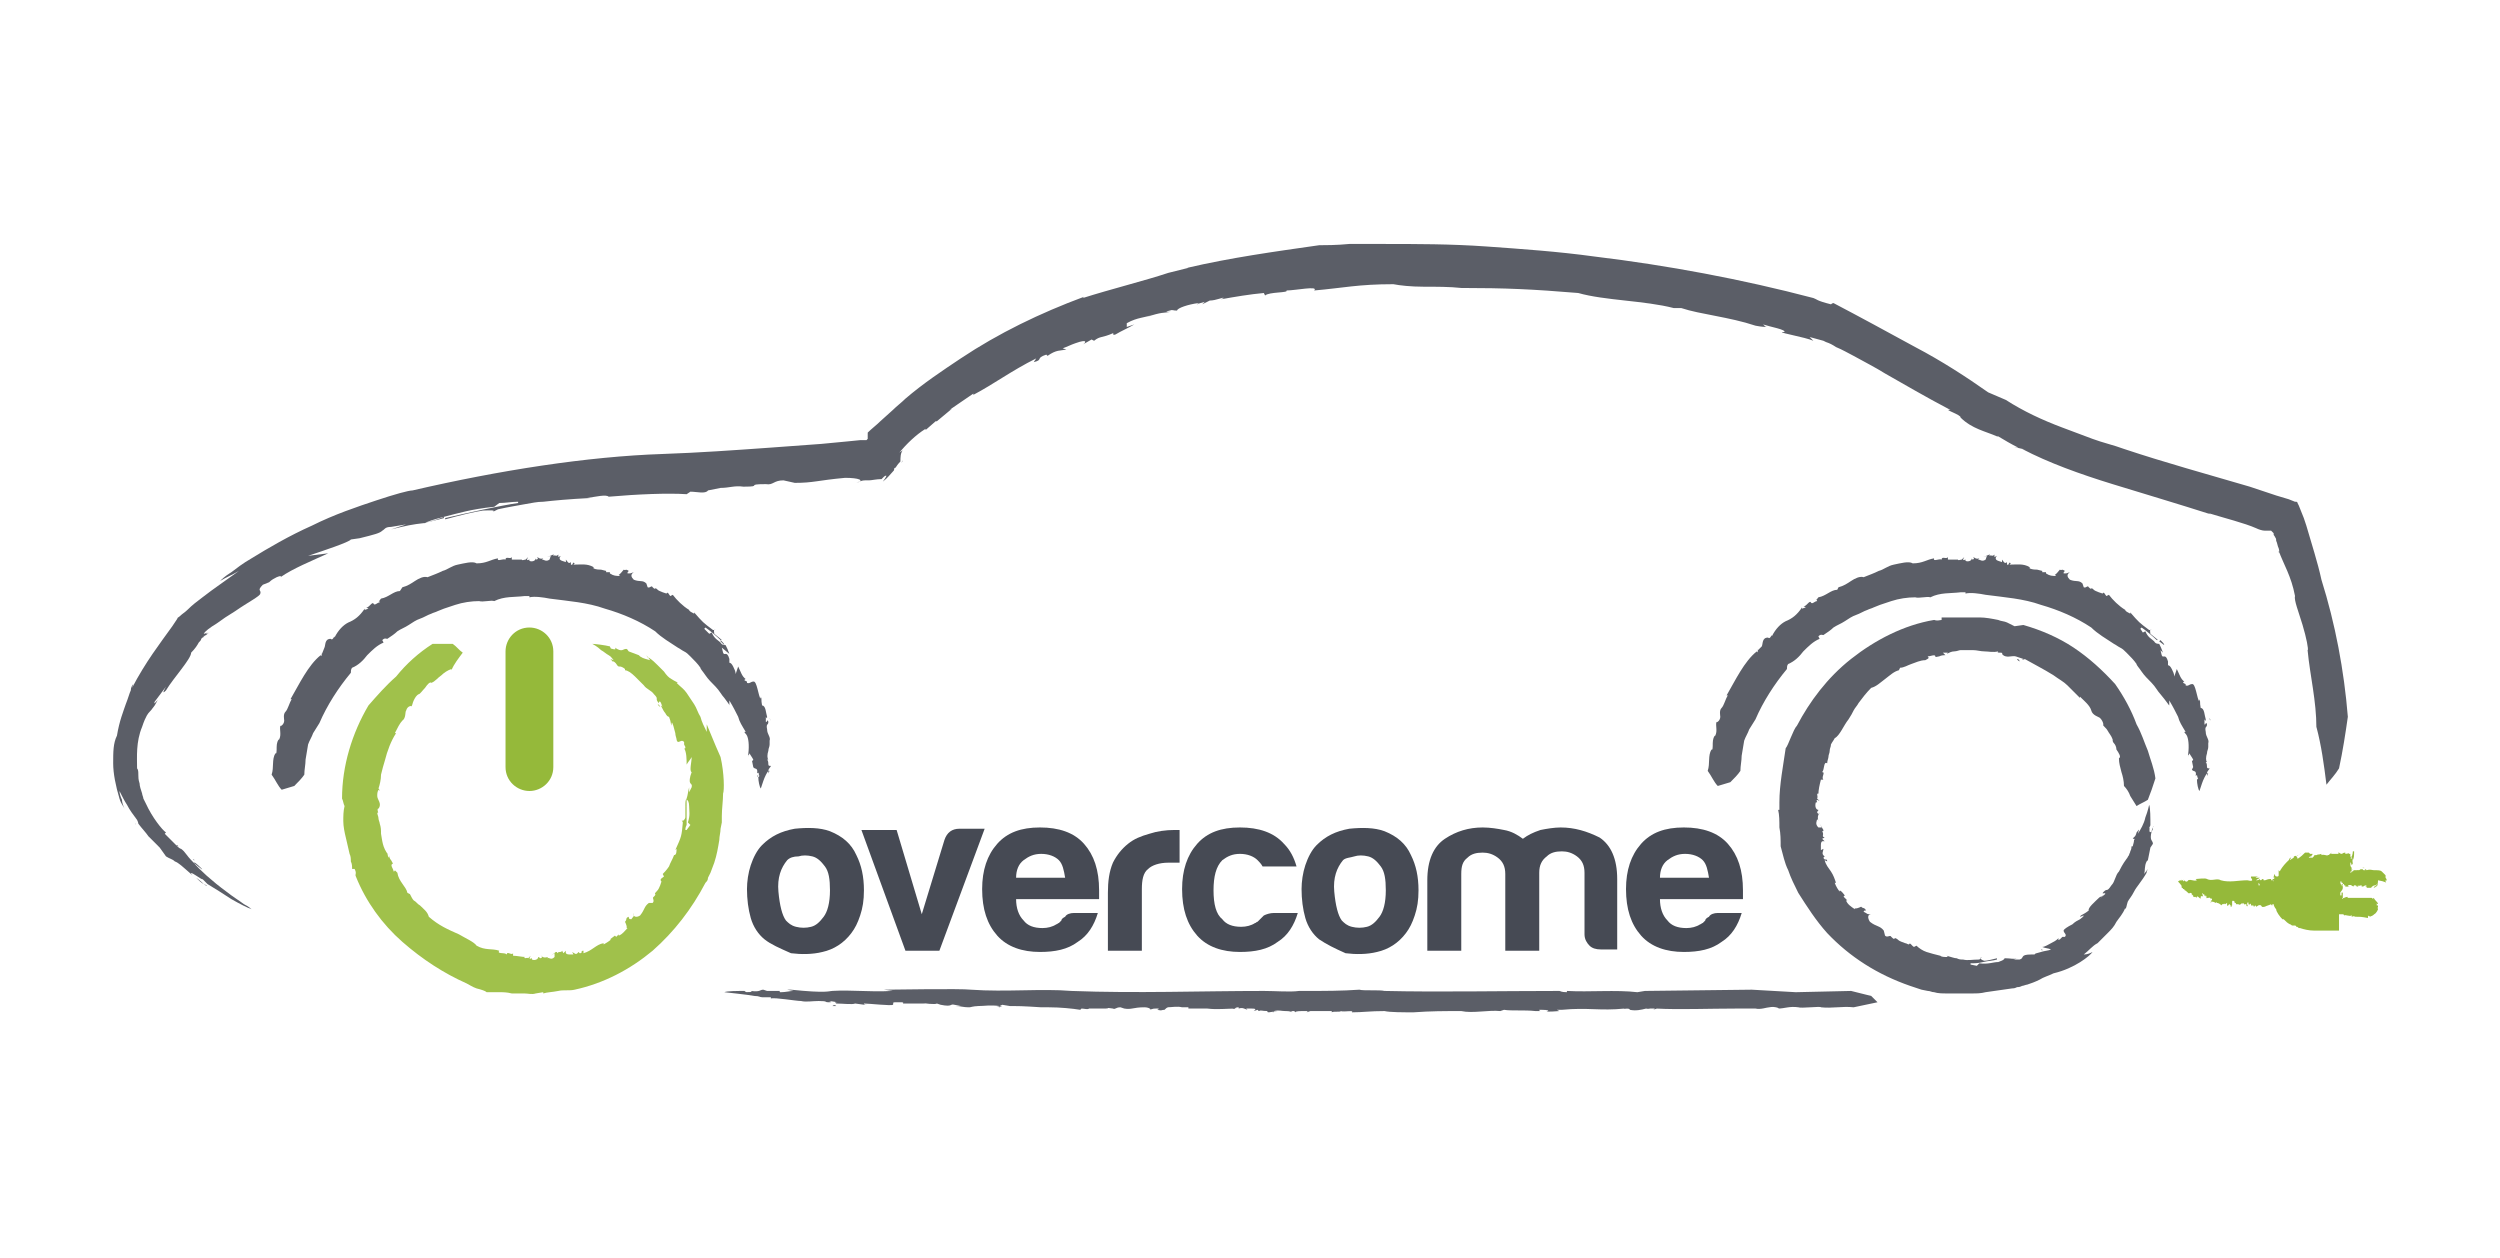 <?xml version="1.0" encoding="utf-8"?>
<!-- Generator: Adobe Illustrator 25.0.0, SVG Export Plug-In . SVG Version: 6.00 Build 0)  -->
<svg version="1.1" id="Warstwa_1" xmlns="http://www.w3.org/2000/svg" xmlns:xlink="http://www.w3.org/1999/xlink" x="0px" y="0px"
	 viewBox="0 0 198.8 100" style="enable-background:new 0 0 198.8 100;" xml:space="preserve">
<style type="text/css">
	.st0{fill:#5B5E67;}
	.st1{fill:#95B93A;}
	.st2{fill:#464A54;}
	.st3{fill:#A0C14B;}
</style>
<g>
	<g>
		<path class="st0" d="M140.7,25.9C140.8,26,140.8,26,140.7,25.9L140.7,25.9z"/>
		<path class="st0" d="M71.8,36.6C71.8,36.6,71.8,36.6,71.8,36.6c-0.1,0.1-0.1,0.2-0.1,0.2L71.8,36.6z"/>
		<path class="st0" d="M59.3,38.7C59.3,38.7,59.3,38.7,59.3,38.7C59.3,38.7,59.3,38.8,59.3,38.7z"/>
		<path class="st0" d="M95.1,24.2c0.1,0,0.2,0,0.2-0.1C95.2,24.2,95.2,24.2,95.1,24.2z"/>
		<path class="st0" d="M160,35.1C160,35.1,159.9,35.1,160,35.1C160,35.2,160,35.2,160,35.1L160,35.1z"/>
		<path class="st0" d="M159.7,35.1c-0.2-0.2,0.1,0,0.2,0c-0.2-0.2-0.5-0.3-0.8-0.5C159.1,34.7,159.6,35,159.7,35.1z"/>
		<path class="st0" d="M184.5,58l0-0.1C184.5,57.9,184.5,57.9,184.5,58z"/>
		<path class="st0" d="M93.3,21.8c0.1,0,0.1,0,0.2-0.1C93.4,21.7,93.3,21.7,93.3,21.8z"/>
		<path class="st0" d="M183.8,51.9l-0.1-0.1C183.8,51.9,183.8,51.9,183.8,51.9z"/>
		<path class="st0" d="M71.7,36.8L71.7,36.8C71.7,36.8,71.7,36.8,71.7,36.8z"/>
		<path class="st0" d="M48.4,39.5C48.4,39.5,48.4,39.5,48.4,39.5C48.3,39.5,48.3,39.5,48.4,39.5L48.4,39.5z"/>
		<path class="st0" d="M14.2,67.3C14.2,67.3,14.2,67.3,14.2,67.3c-0.1-0.1-0.1-0.1-0.2-0.1C14.1,67.3,14.2,67.3,14.2,67.3z"/>
		<path class="st0" d="M33.6,41.6C33.6,41.7,33.6,41.7,33.6,41.6c0.2,0,0.9-0.2,1.7-0.4l0-0.1C34.8,41.3,34.2,41.5,33.6,41.6z"/>
		<path class="st0" d="M17.5,46.2c0.5-0.3,1-0.5,1.5-0.8c-1.1,0.8-2,1.4-2.9,2.1c-0.4,0.3-0.8,0.6-1.2,1c-0.2,0.2-0.4,0.3-0.6,0.5
			c-0.1,0.1-0.2,0.1-0.2,0.2l-0.2,0.3l-0.2,0.3c-1,1.4-2.1,2.8-3.2,4.9l0.1-0.3c-0.1,0.1-0.2,0.3-0.2,0.5c-0.1,0.2-0.2,0.6-0.4,1.1
			c-0.2,0.6-0.5,1.3-0.7,2.5C9,59.1,9,59.8,9,60.7c0,0.8,0.2,1.8,0.5,2.8l0,0c0.1,0.3,0.1,0.3,0.4,0.8c-0.1-0.2-0.2-0.5-0.2-0.7
			c-0.1-0.2-0.2-0.5-0.2-0.7c0.2,0.4,0.4,0.8,0.6,1.1c0.2,0.4,0.5,0.8,0.8,1.2c0.1,0.2,0.1,0.3,0.1,0.3c0.3,0.4,0.6,0.7,0.8,1
			c0.3,0.3,0.6,0.6,0.9,0.9l0.5,0.7c0.3,0.2,0.5,0.2,0.7,0.4c0.3,0.1,0.6,0.4,1.4,1.1c-0.5-0.6,0.9,0.5,0.8,0.3
			c0.1,0.1,0.2,0.2,0.4,0.4c0.5,0.3,1.3,0.8,1.9,1.2c0.7,0.4,1.3,0.7,1.6,0.8c0,0-0.2-0.2-0.6-0.4c-0.4-0.3-0.9-0.6-1.4-1
			c-1.1-0.8-2.2-1.8-2.6-2.3c1.3,1.1,0.4,0.2,0.1,0l-0.1,0c-0.7-0.7-0.6-0.8-1-1.1c0,0,0,0,0,0l0.1,0c0,0,0,0-0.1,0
			c0,0-0.1,0-0.3-0.2l0,0c-0.3-0.3-0.8-0.8-1-1l0.1-0.1c-0.3-0.2-1.1-1.2-1.6-2.3l-0.2-0.4c0-0.1-0.1-0.3-0.1-0.4
			c-0.1-0.3-0.2-0.6-0.2-0.8c-0.1-0.3-0.1-0.5-0.1-0.7c0-0.2,0-0.4-0.1-0.5c0-0.9-0.1-2.1,0.4-3.3c0.3-0.9,0.5-1.1,0.6-1.2
			c0.1-0.1,0.1-0.1,0.4-0.5c0.6-1-0.2,0.2,0-0.3c0.3-0.4,0.6-0.8,0.9-1.2c-0.4,0.7-0.1,0.4,0,0.3c0.6-1,2-2.5,2-3
			c0.3-0.3,0.5-0.6,0.6-0.8c0.1-0.1,0.2-0.2,0.2-0.3c0,0,0.1-0.1,0.1-0.1c0,0,0.1,0,0.1-0.1c0.1,0,0.1-0.1,0.2-0.1
			c0.1-0.1,0.2-0.2,0.4-0.3c-0.2,0.1-0.6,0.4-0.6,0.3c0,0,0,0,0.1,0c0,0,0.1,0,0.1-0.1c0,0,0.1-0.1,0.1-0.1c0,0,0,0,0,0
			c0,0-0.2,0.1-0.3,0.1c0.1-0.2,0.5-0.5,1-0.8c0.4-0.3,1-0.7,1.5-1c1-0.7,2-1.2,2-1.4l0,0c0.1-0.3-0.3-0.2,0.2-0.7l0.5-0.2
			c0.2-0.2,0.4-0.3,0.6-0.4c0.5-0.2,0.3,0,0.3,0c1-0.7,2.5-1.3,3.8-1.9l-1.6,0.2c1.2-0.4,3.3-1.1,3.4-1.3l0.7-0.1
			c1.2-0.3,1.6-0.4,1.8-0.6c0.2-0.1,0.2-0.3,0.7-0.3l1.2-0.2l-1.2,0.4c1.2-0.3,1.7-0.4,2.6-0.5l0,0c-0.1,0-0.1,0-0.1,0l0.2,0
			c0.1-0.1,0.7-0.3,1.5-0.5c1.2-0.3,2.1-0.6,4-0.8l0.4-0.3c0.5,0,1-0.1,1.5-0.1l0,0.1c-1.4,0.2-4.1,0.8-5.8,1.2l0,0.1
			c1.1-0.3,2.3-0.6,3-0.7c0.4,0,1.3-0.1,0.6,0.2c0.2-0.1,0.4-0.2,0.6-0.3c0.9-0.2,1.6-0.3,2.1-0.4c0.6-0.1,1-0.2,1.5-0.2
			c0.9-0.1,1.9-0.2,3.8-0.3l-0.3,0c0.7-0.1,1.5-0.3,1.7-0.1c2.3-0.2,4.7-0.3,6.2-0.2l0.3-0.2c0.5,0,1.2,0.2,1.4-0.1l1-0.2
			c0.7,0,1.1-0.2,1.8-0.1v0l0,0c0,0,0.1,0,0.1,0c0,0,0,0,0,0c1.5,0,0-0.2,1.7-0.2c0.6,0.1,0.6-0.3,1.4-0.3l0.9,0.2
			c1.5,0,1.8-0.2,4-0.4c1.1,0,1.6,0.2,0.9,0.4c0.4-0.2,0.6-0.2,0.7-0.2c0,0,0.1,0,0.1,0c0.1,0,0.1,0,0.2,0c0.2,0,0.6-0.1,1-0.1
			c0,0,0.1-0.1,0.2-0.2c0.3-0.2,0.2,0-0.1,0.4c0,0-0.1,0-0.1,0c0,0,0.1,0,0.1,0c0.4-0.3,0.6-0.6,0.8-0.8c0.1-0.1,0.1-0.1,0.1-0.2
			c0,0,0-0.1,0.1-0.1c0.1-0.1,0.1-0.2,0.4-0.5c0-0.3,0-0.7,0.2-0.9c-0.1,0.1-0.2,0.1-0.3,0.2c0.6-0.7,1.3-1.4,2.1-1.9l0,0.1l0.8-0.7
			l0.1,0l1.2-1l-0.2,0.1c0.3-0.2,1.3-0.9,1.9-1.3l0,0.1c1.7-0.9,3-1.9,5-2.9l-0.2,0.3c0.8-0.2,0.1-0.3,1-0.6l0.1,0.1
			c0.7-0.5,1-0.4,1.5-0.5l-0.3-0.1c0.3-0.1,0.7-0.3,1-0.4c1.1-0.4,0.8,0,0.6,0.1l0.7-0.4l0.2,0.1c0.5-0.4,0.6-0.2,1.5-0.6
			c0.1,0-0.1,0.2,0.2,0.1c0.5-0.3,1-0.5,1.5-0.8L89.6,26l0-0.3c0.9-0.5,1.4-0.4,2.1-0.7l-0.5,0.2c1.2-0.4,1.3-0.3,1.9-0.4
			c-0.2,0-0.6,0-0.1-0.1c0.3-0.1,0.2,0,0.6,0c0-0.2,0.9-0.5,1.7-0.6c0,0,0,0.1-0.1,0.1c0.2-0.1,0.3-0.1,0.6-0.2l-0.2,0.2
			c0.2-0.1,0.4-0.2,0.6-0.3c0.5,0,1.1-0.3,1.1-0.2l-0.2,0.1c1.1-0.2,2.3-0.4,3.4-0.5l0.1,0.2c0.3-0.3,1.9-0.2,1.7-0.4
			c0.7,0,2.6-0.4,2.2,0c2.3-0.2,3.5-0.5,6.3-0.5c0.5,0.1,1.4,0.2,2.4,0.2c1,0,2.1,0,3,0.1c3.5,0,5.7,0.1,9.3,0.4
			c2.1,0.6,5.3,0.6,7.6,1.2l0.6,0c1.5,0.5,3.8,0.7,5.9,1.4c0.5,0.1,0.8,0.1,0.9,0.1c-0.1,0-0.2-0.1-0.3-0.2c0.6,0.2,1.8,0.4,1.7,0.6
			l-0.2,0c-0.1,0.1,1.8,0.4,2.5,0.7l-0.3-0.3l1.1,0.3l-0.3,0l0.2,0l0.1,0c0,0,0,0,0,0c0,0,0,0,0.2,0.1c0.3,0.1,0.5,0.2,0.8,0.4
			c0.5,0.2,1,0.5,1.4,0.7c0.9,0.5,1.7,0.9,2.5,1.4c1.6,0.9,3.1,1.8,5.2,2.9c-0.7-0.1,0.9,0.4,0.8,0.6c0.9,0.9,2,1.1,2.9,1.5
			c0,0,0,0,0.1,0c0.5,0.3,1,0.6,1.6,0.9c-1.1-0.2,1.3,0.3,0.3,0.1c2.1,1.1,4.6,2,7.2,2.8c2.6,0.8,5.3,1.6,7.8,2.4l-0.2-0.1
			c1.3,0.4,2.9,0.8,3.8,1.2c0.2,0.1,0.5,0.2,0.7,0.2c0.1,0,0.1,0,0.2,0l0.1,0c0,0,0.1,0,0.1,0c0,0,0.1,0,0.1,0c0,0,0.1,0.1,0.1,0.1
			c0.1,0.1,0.1,0.1,0.1,0.1l0,0l0,0.1c0,0.1,0.1,0.1,0.1,0.2c0.1,0.1,0.1,0.2,0.1,0.3c0.1,0.2,0.1,0.4,0.2,0.6c0.1,0.3,0,0.5,0,0.2
			c0.4,1.1,1,2,1.3,3.6c-0.1,0.3,0.3,1.3,0.6,2.3c0.3,1,0.5,2,0.4,2l0,0c0.2,2.1,0.7,4,0.7,6.2c0,0,0,0,0-0.1c0.4,1.5,0.6,3,0.8,4.6
			c0.3-0.4,0.7-0.8,1-1.3c0.3-1.4,0.5-2.7,0.7-4.1c-0.3-3.7-1-7.4-2.1-10.9c-0.3-1.4-0.8-2.9-1.2-4.3l-0.2-0.6l-0.4-1l-0.1-0.2
			c0,0,0-0.1-0.1-0.1l-0.1,0l-0.5-0.2l-1-0.3l-2.1-0.7c-3.4-1-6.7-1.9-10-3c-0.8-0.3-1.7-0.5-2.5-0.8c-0.8-0.3-1.6-0.6-2.4-0.9
			c-1.6-0.6-3.1-1.3-4.5-2.2c-0.5-0.2-0.9-0.4-1.4-0.6c-1.7-1.2-3.7-2.5-5.8-3.6c-2.2-1.2-4.4-2.4-6.5-3.5c-0.1,0-0.2,0.1-0.2,0.1
			c-1.2-0.3-1.1-0.4-1.4-0.5c-5.7-1.5-11.6-2.6-17.4-3.3c-2.9-0.4-5.8-0.6-8.6-0.8c-2.8-0.2-5.6-0.2-8.3-0.2c-0.5,0-1.6,0-2.6,0
			c-1,0.1-2,0.1-2.4,0.1c-3.5,0.5-7.1,1-10.5,1.8l0.1,0l-1.6,0.4c-0.1,0-0.1,0,0,0c-1.8,0.6-4.6,1.3-6.8,2l0.1-0.1
			c-3.5,1.3-6.8,2.9-9.8,4.9c-1.5,1-3,2-4.4,3.2c-0.3,0.3-0.7,0.6-1,0.9l-1,0.9c-0.3,0.3-0.7,0.6-1,0.9L69,34.9L68.9,35l-0.1,0
			l-0.4,0l-1,0.1l-2.1,0.2c-1.4,0.1-2.8,0.2-4.1,0.3c-2.8,0.2-5.6,0.4-8.5,0.5c-6,0.2-13,1.3-19.9,2.9c-0.3,0-1.4,0.3-2.9,0.8
			c-1.5,0.5-3.3,1.1-5.1,2c-1.8,0.8-3.5,1.8-4.8,2.6c-0.7,0.4-1.2,0.8-1.6,1.1C17.9,45.8,17.6,46.1,17.5,46.2z"/>
		<path class="st0" d="M10.8,65.5L10.8,65.5C10.7,65.5,10.8,65.6,10.8,65.5z"/>
		<path class="st0" d="M25.9,44.1C25.8,44.1,25.8,44.1,25.9,44.1l0.3,0L25.9,44.1z"/>
		<path class="st0" d="M12.5,55.4c0.4-0.7,0.4-0.7,0.3-0.6C12.7,55.1,12.6,55.3,12.5,55.4z"/>
		<path class="st0" d="M16.2,70.3C16.6,70.6,16.5,70.4,16.2,70.3c-0.3-0.3-0.6-0.5-0.6-0.5C15.8,70,16,70.2,16.2,70.3z"/>
		<path class="st0" d="M15.4,68.4l0.1,0C15.3,68.3,15.3,68.3,15.4,68.4z"/>
	</g>
	<g>
		<path class="st0" d="M144.6,47.9C144.6,47.9,144.6,47.9,144.6,47.9L144.6,47.9z"/>
		<path class="st0" d="M163.8,45.4C163.8,45.4,163.9,45.4,163.8,45.4C163.9,45.4,163.9,45.4,163.8,45.4L163.8,45.4z"/>
		<path class="st0" d="M166.7,46.8C166.7,46.8,166.8,46.8,166.7,46.8C166.8,46.8,166.8,46.8,166.7,46.8z"/>
		<path class="st0" d="M156.5,44.6C156.5,44.6,156.5,44.6,156.5,44.6C156.5,44.6,156.5,44.6,156.5,44.6z"/>
		<path class="st0" d="M140.3,51.8C140.3,51.8,140.3,51.8,140.3,51.8C140.3,51.8,140.2,51.8,140.3,51.8L140.3,51.8z"/>
		<path class="st0" d="M140.3,51.7C140.3,51.7,140.3,51.8,140.3,51.7c0.1,0.1,0.2,0,0.2-0.1C140.4,51.6,140.3,51.7,140.3,51.7z"/>
		<path class="st0" d="M136.2,61.5L136.2,61.5C136.2,61.5,136.2,61.5,136.2,61.5z"/>
		<path class="st0" d="M156.8,47.5C156.8,47.5,156.8,47.5,156.8,47.5C156.8,47.5,156.8,47.5,156.8,47.5z"/>
		<path class="st0" d="M136.5,59.8L136.5,59.8C136.4,59.8,136.5,59.8,136.5,59.8z"/>
		<path class="st0" d="M163.9,45.4L163.9,45.4C163.9,45.3,163.9,45.3,163.9,45.4z"/>
		<path class="st0" d="M169.3,48.4C169.3,48.4,169.3,48.4,169.3,48.4C169.3,48.4,169.3,48.5,169.3,48.4L169.3,48.4z"/>
		<path class="st0" d="M175.8,60.9C175.8,60.9,175.8,60.9,175.8,60.9L175.8,60.9C175.7,60.9,175.8,60.9,175.8,60.9z"/>
		<path class="st0" d="M172.1,51.3C172.1,51.3,172.2,51.3,172.1,51.3c0-0.1-0.1-0.2-0.3-0.4l-0.1,0.1L172.1,51.3z"/>
		<path class="st0" d="M172.5,56.1l0-0.4c0.3,0.5,0.5,0.9,0.7,1.3c0.1,0.4,0.3,0.7,0.6,1.2l-0.1,0c0,0.1,0.1,0.1,0.2,0.3
			c0.1,0.2,0.2,0.7,0.1,1.5l0,0c0,0.1,0.1,0,0,0.2l0.1-0.3c0.1,0.2,0.2,0.3,0.3,0.5c0,0.1-0.1,0.1-0.1,0.1l0.1,0.5l-0.1,0.2
			c0.1,0.2,0.4,0,0.3,0.5c0.2-0.2,0.1,0.2,0.2,0.2c0,0-0.1,0.1-0.1,0.1c0,0.3,0.1,0.8,0.2,0.9c0,0,0.1-0.3,0.2-0.6
			c0.1-0.3,0.3-0.7,0.4-0.8c0,0.4,0,0.1,0.1,0l-0.1,0c0-0.2,0.2-0.3,0.2-0.4c0,0,0,0,0,0l0,0c0,0,0,0-0.1,0c0,0-0.1,0-0.1-0.1l0,0
			c0-0.1,0-0.3-0.1-0.4l0.1,0c-0.1-0.1-0.1-0.4,0-0.7c0-0.2,0.1-0.3,0.1-0.5c0-0.1,0-0.3,0-0.3c0.1-0.3-0.2-0.5-0.2-0.9
			c-0.1-0.5,0.1-0.3,0.1-0.6c-0.1-0.3-0.1,0.1-0.2,0l0-0.4c0.1,0.2,0.1,0.1,0.1,0c-0.1-0.3-0.1-0.9-0.4-0.9c-0.1-0.5,0-0.5-0.1-0.7
			c0,0.1,0,0.2,0,0.2c0-0.2-0.1-0.1,0,0c-0.2-0.2-0.3-1.5-0.6-1.4l0,0c-0.2,0-0.3,0.2-0.5,0.1l0-0.1l-0.2-0.1c0-0.1,0.1-0.1,0.1-0.1
			c-0.3-0.2-0.4-0.6-0.6-1l-0.2,0.6c0-0.2-0.1-0.4-0.2-0.6c-0.1-0.2-0.2-0.3-0.3-0.3l0-0.3c-0.2-0.7-0.4-0.2-0.5-0.5l-0.1-0.4
			l0.2,0.2c-0.1-0.3-0.2-0.5-0.3-0.7l0,0c0,0,0,0,0,0l0,0c-0.1,0-0.3,0-0.4-0.2c-0.2-0.2-0.5-0.3-0.7-0.8l-0.2,0.1l-0.2-0.3l0.1-0.1
			c0.3,0.2,0.9,0.7,1.2,1l0.1,0c-0.2-0.2-0.5-0.4-0.6-0.5c0-0.1-0.1-0.4,0.1-0.3l-0.2,0c-0.8-0.6-0.8-0.6-1.5-1.4l0,0.1
			c-0.2-0.1-0.4-0.2-0.4-0.3c-0.5-0.3-1-0.8-1.3-1.2l-0.2,0.1c-0.1-0.1-0.2-0.4-0.3-0.2l-0.3-0.1c-0.2-0.1-0.3-0.1-0.4-0.2l0,0l0,0
			c0,0,0,0,0,0c0,0,0,0,0,0c-0.3-0.3-0.1,0.1-0.4-0.2c-0.1-0.2-0.2,0.1-0.4,0l-0.1-0.3c-0.3-0.3-0.5-0.1-1-0.3
			c-0.2-0.2-0.3-0.4,0-0.6c-0.3,0.1-0.2,0.1-0.5,0.1c0-0.1,0-0.1,0.1-0.2c-0.3-0.2-0.2,0-0.4-0.1c-0.1,0.1-0.3,0.4-0.4,0.4l0.1,0.1
			c-0.3,0-0.5,0-0.8-0.2l0-0.1c-0.1,0-0.2,0-0.3,0l0-0.1l-0.4-0.1l0,0c-0.1,0-0.4,0-0.6-0.1l0-0.1c-0.5-0.3-1-0.2-1.6-0.2l0.1-0.1
			c-0.2-0.2-0.1,0.2-0.3,0.1l0-0.2c-0.2,0.2-0.3-0.1-0.4-0.2l0,0.2l-0.3-0.1c-0.3-0.1-0.2-0.3-0.1-0.4l-0.2,0.1l0-0.2
			c-0.2,0.2-0.2,0-0.4,0.1c0-0.1,0.1-0.1,0-0.1l-0.5,0.2l0.3-0.1l-0.1,0.3c-0.3,0.2-0.4,0-0.6,0l0.1-0.1c-0.3,0.1-0.4-0.1-0.5-0.1
			c0.1,0.1,0.1,0.1,0,0.2c-0.1,0-0.1-0.1-0.1-0.1c0,0.2-0.3,0.3-0.5,0.2c0,0,0-0.1,0-0.1c-0.1,0-0.1,0.1-0.2,0l0.1-0.2l-0.2,0.2
			c-0.1,0-0.3,0.1-0.3,0l0.1,0l-0.9,0l0-0.2c-0.1,0.2-0.5-0.1-0.5,0.2c-0.2-0.1-0.7,0.2-0.6-0.1c-0.6,0.1-0.9,0.4-1.7,0.4
			c-0.3-0.2-1,0-1.5,0.1c-0.5,0.1-0.8,0.4-1.2,0.5c-0.4,0.2-0.7,0.3-1.2,0.5c-0.3-0.1-0.7,0.1-1,0.3c-0.3,0.2-0.6,0.4-1,0.5
			l-0.1,0.2c-0.5,0-0.9,0.5-1.5,0.6c-0.1,0.1-0.1,0.2-0.2,0.2c0,0,0.1,0,0.1,0.1c-0.2,0-0.4,0.3-0.5,0.1l0,0
			c-0.1-0.2-0.4,0.4-0.6,0.3l0.2,0.1l-0.3,0.1l0-0.1c-0.4,0.6-0.8,0.9-1.3,1.1c-0.4,0.2-0.8,0.6-1.1,1.2c0-0.3-0.1,0.3-0.3,0.1
			c-0.5,0-0.4,0.5-0.5,0.7c0,0,0,0,0,0l-0.3,0.3c0-0.4,0,0.4-0.1,0.1c-1,0.8-1.7,2.3-2.4,3.5l0.1,0c-0.2,0.3-0.3,0.8-0.5,1
			c-0.2,0.2-0.1,0.6-0.1,0.7c0,0.3-0.3,0.5-0.3,0.4c-0.1,0.3,0.1,0.7-0.1,1.1c-0.1,0-0.2,0.3-0.2,0.6c0,0.3,0,0.6-0.1,0.5l0,0
			c-0.3,0.5-0.1,1.1-0.3,1.7c0,0,0,0,0,0c0.3,0.4,0.5,0.9,0.8,1.2c0.3-0.1,0.7-0.2,1-0.3c0.3-0.3,0.6-0.6,0.8-0.9
			c0-0.4,0.1-0.8,0.1-1.2l0.1-0.6l0.1-0.6c0.1-0.3,0.3-0.6,0.4-0.9l0.5-0.8c0.6-1.4,1.5-2.8,2.5-4c0-0.1,0-0.3,0.1-0.4
			c0.5-0.2,0.9-0.6,1.2-1c0.4-0.4,0.8-0.8,1.3-1l-0.1-0.2c0.2-0.2,0.3-0.1,0.4-0.1c0.3-0.2,0.6-0.4,0.8-0.6c0.3-0.2,0.6-0.3,0.9-0.5
			c0.3-0.2,0.6-0.4,0.9-0.5c0.3-0.1,0.6-0.3,0.9-0.4c0.2-0.1,0.3-0.1,0.5-0.2l0.5-0.2c0.3-0.1,0.6-0.2,0.9-0.3
			c0.6-0.2,1.3-0.3,1.9-0.3c0.3,0.1,1-0.1,1.2,0c0.8-0.4,1.6-0.3,2.4-0.4l0,0c0.1,0,0.3,0,0.4,0c0,0,0,0,0,0.1
			c0.4-0.1,1.1,0,1.6,0.1l0,0c1.5,0.2,3,0.3,4.4,0.8c1.4,0.4,2.8,1,4,1.8c0.5,0.5,1.2,0.9,1.8,1.3c0.2,0.1,0.3,0.2,0.5,0.3
			c0.2,0.1,0.3,0.2,0.5,0.4c0.3,0.3,0.6,0.6,0.8,0.9c0,0.1,0.2,0.3,0.4,0.6c0.2,0.3,0.5,0.6,0.8,0.9c0.3,0.3,0.5,0.7,0.7,0.9
			C172.3,55.8,172.4,56,172.5,56.1z"/>
		<path class="st0" d="M174.3,60.3L174.3,60.3C174.3,60.3,174.3,60.3,174.3,60.3z"/>
		<polygon class="st0" points="173.4,53.1 173.4,53.1 173.4,53 		"/>
		<path class="st0" d="M175.8,57.3c-0.1-0.2-0.1-0.2-0.1-0.2C175.7,57.2,175.7,57.2,175.8,57.3z"/>
		<path class="st0" d="M174.7,61.8C174.7,61.9,174.7,61.9,174.7,61.8c0.1-0.1,0.1-0.2,0.1-0.2C174.7,61.7,174.7,61.8,174.7,61.8z"/>
		<path class="st0" d="M175.7,61.3L175.7,61.3C175.8,61.3,175.7,61.3,175.7,61.3z"/>
	</g>
	<g>
		<path class="st0" d="M30.1,47.9C30.1,47.9,30.1,47.9,30.1,47.9L30.1,47.9z"/>
		<path class="st0" d="M49.4,45.4C49.4,45.4,49.4,45.4,49.4,45.4C49.4,45.4,49.4,45.4,49.4,45.4L49.4,45.4z"/>
		<path class="st0" d="M52.3,46.8C52.3,46.8,52.3,46.8,52.3,46.8C52.3,46.8,52.3,46.8,52.3,46.8z"/>
		<path class="st0" d="M42,44.6C42,44.6,42,44.6,42,44.6C42,44.6,42,44.6,42,44.6z"/>
		<path class="st0" d="M25.8,51.8C25.8,51.8,25.8,51.8,25.8,51.8C25.8,51.8,25.8,51.8,25.8,51.8L25.8,51.8z"/>
		<path class="st0" d="M25.8,51.7C25.8,51.7,25.8,51.8,25.8,51.7c0.1,0.1,0.2,0,0.2-0.1C25.9,51.6,25.8,51.7,25.8,51.7z"/>
		<path class="st0" d="M21.7,61.5L21.7,61.5C21.7,61.5,21.7,61.5,21.7,61.5z"/>
		<path class="st0" d="M42.3,47.5C42.3,47.5,42.3,47.5,42.3,47.5C42.3,47.5,42.3,47.5,42.3,47.5z"/>
		<path class="st0" d="M22,59.8L22,59.8C22,59.8,22,59.8,22,59.8z"/>
		<path class="st0" d="M49.4,45.4L49.4,45.4C49.5,45.3,49.5,45.3,49.4,45.4z"/>
		<path class="st0" d="M54.8,48.4C54.8,48.4,54.8,48.4,54.8,48.4C54.8,48.4,54.8,48.5,54.8,48.4L54.8,48.4z"/>
		<path class="st0" d="M61.3,60.9C61.3,60.9,61.3,60.9,61.3,60.9L61.3,60.9C61.3,60.9,61.3,60.9,61.3,60.9z"/>
		<path class="st0" d="M57.6,51.3C57.7,51.3,57.7,51.3,57.6,51.3c0-0.1-0.1-0.2-0.3-0.4L57.3,51L57.6,51.3z"/>
		<path class="st0" d="M58,56.1l0-0.4c0.3,0.5,0.5,0.9,0.7,1.3c0.1,0.4,0.3,0.7,0.6,1.2l-0.1,0c0,0.1,0.1,0.1,0.2,0.3
			c0.1,0.2,0.2,0.7,0.1,1.5l0,0c0,0.1,0.1,0,0,0.2l0.1-0.3c0.1,0.2,0.2,0.3,0.3,0.5c0,0.1-0.1,0.1-0.1,0.1l0.1,0.5L59.9,61
			c0.1,0.2,0.4,0,0.3,0.5c0.2-0.2,0.1,0.2,0.2,0.2c0,0-0.1,0.1-0.1,0.1c0,0.3,0.1,0.8,0.2,0.9c0,0,0.1-0.3,0.2-0.6
			c0.1-0.3,0.3-0.7,0.4-0.8c0,0.4,0,0.1,0.1,0l-0.1,0c0-0.2,0.2-0.3,0.2-0.4c0,0,0,0,0,0l0,0c0,0,0,0-0.1,0c0,0-0.1,0-0.1-0.1l0,0
			c0-0.1,0-0.3-0.1-0.4l0.1,0c-0.1-0.1-0.1-0.4,0-0.7c0-0.2,0.1-0.3,0.1-0.5c0-0.1,0-0.3,0-0.3c0.1-0.3-0.2-0.5-0.2-0.9
			c-0.1-0.5,0.1-0.3,0.1-0.6c-0.1-0.3-0.1,0.1-0.2,0l0-0.4c0.1,0.2,0.1,0.1,0.1,0c-0.1-0.3-0.1-0.9-0.4-0.9c-0.1-0.5,0-0.5-0.1-0.7
			c0,0.1,0,0.2,0,0.2c0-0.2-0.1-0.1,0,0c-0.2-0.2-0.3-1.5-0.6-1.4l0,0c-0.2,0-0.3,0.2-0.5,0.1l0-0.1l-0.2-0.1c0-0.1,0.1-0.1,0.1-0.1
			c-0.3-0.2-0.4-0.6-0.6-1l-0.2,0.6c0-0.2-0.1-0.4-0.2-0.6c-0.1-0.2-0.2-0.3-0.3-0.3l0-0.3c-0.2-0.7-0.4-0.2-0.5-0.5l-0.1-0.4L58,52
			c-0.1-0.3-0.2-0.5-0.3-0.7l0,0c0,0,0,0,0,0l0,0c-0.1,0-0.3,0-0.4-0.2c-0.2-0.2-0.5-0.3-0.7-0.8l-0.2,0.1L56,50l0.1-0.1
			c0.3,0.2,0.9,0.7,1.2,1l0.1,0c-0.2-0.2-0.5-0.4-0.6-0.5c0-0.1-0.1-0.4,0.1-0.3l-0.2,0c-0.8-0.6-0.8-0.6-1.5-1.4l0,0.1
			c-0.2-0.1-0.4-0.2-0.4-0.3c-0.5-0.3-1-0.8-1.3-1.2l-0.2,0.1c-0.1-0.1-0.2-0.4-0.3-0.2l-0.3-0.1c-0.2-0.1-0.3-0.1-0.4-0.2l0,0l0,0
			c0,0,0,0,0,0c0,0,0,0,0,0c-0.3-0.3-0.1,0.1-0.4-0.2c-0.1-0.2-0.2,0.1-0.4,0l-0.1-0.3c-0.3-0.3-0.5-0.1-1-0.3
			c-0.2-0.2-0.3-0.4,0-0.6c-0.3,0.1-0.2,0.1-0.5,0.1c0-0.1,0-0.1,0.1-0.2c-0.3-0.2-0.2,0-0.4-0.1c-0.1,0.1-0.3,0.4-0.4,0.4l0.1,0.1
			c-0.3,0-0.5,0-0.8-0.2l0-0.1c-0.1,0-0.2,0-0.3,0l0-0.1l-0.4-0.1l0,0c-0.1,0-0.4,0-0.6-0.1l0-0.1c-0.5-0.3-1-0.2-1.6-0.2l0.1-0.1
			c-0.2-0.2-0.1,0.2-0.3,0.1l0-0.2c-0.2,0.2-0.3-0.1-0.4-0.2l0,0.2l-0.3-0.1c-0.3-0.1-0.2-0.3-0.1-0.4l-0.2,0.1l0-0.2
			c-0.2,0.2-0.2,0-0.4,0.1c0-0.1,0.1-0.1,0-0.1l-0.5,0.2l0.3-0.1l-0.1,0.3c-0.3,0.2-0.4,0-0.6,0l0.1-0.1c-0.3,0.1-0.4-0.1-0.5-0.1
			c0.1,0.1,0.1,0.1,0,0.2c-0.1,0-0.1-0.1-0.1-0.1c0,0.2-0.3,0.3-0.5,0.2c0,0,0-0.1,0-0.1c-0.1,0-0.1,0.1-0.2,0l0.1-0.2l-0.2,0.2
			c-0.1,0-0.3,0.1-0.3,0l0.1,0l-0.9,0l0-0.2c-0.1,0.2-0.5-0.1-0.5,0.2c-0.2-0.1-0.7,0.2-0.6-0.1c-0.6,0.1-0.9,0.4-1.7,0.4
			c-0.3-0.2-1,0-1.5,0.1c-0.5,0.1-0.8,0.4-1.2,0.5c-0.4,0.2-0.7,0.3-1.2,0.5c-0.3-0.1-0.7,0.1-1,0.3c-0.3,0.2-0.6,0.4-1,0.5L31.8,47
			c-0.5,0-0.9,0.5-1.5,0.6c-0.1,0.1-0.1,0.2-0.2,0.2c0,0,0.1,0,0.1,0.1c-0.2,0-0.4,0.3-0.5,0.1l0,0c-0.1-0.2-0.4,0.4-0.6,0.3
			l0.2,0.1l-0.3,0.1l0-0.1c-0.4,0.6-0.8,0.9-1.3,1.1c-0.4,0.2-0.8,0.6-1.1,1.2c0-0.3-0.1,0.3-0.3,0.1c-0.5,0-0.4,0.5-0.5,0.7
			c0,0,0,0,0,0L25.6,52c0-0.4,0,0.4-0.1,0.1c-1,0.8-1.7,2.3-2.4,3.5l0.1,0c-0.2,0.3-0.3,0.8-0.5,1c-0.2,0.2-0.1,0.6-0.1,0.7
			c0,0.3-0.3,0.5-0.3,0.4c-0.1,0.3,0.1,0.7-0.1,1.1c-0.1,0-0.2,0.3-0.2,0.6c0,0.3,0,0.6-0.1,0.5l0,0c-0.3,0.5-0.1,1.1-0.3,1.7
			c0,0,0,0,0,0c0.3,0.4,0.5,0.9,0.8,1.2c0.3-0.1,0.7-0.2,1-0.3c0.3-0.3,0.6-0.6,0.8-0.9c0-0.4,0.1-0.8,0.1-1.2l0.1-0.6l0.1-0.6
			c0.1-0.3,0.3-0.6,0.4-0.9l0.5-0.8c0.6-1.4,1.5-2.8,2.5-4c0-0.1,0-0.3,0.1-0.4c0.5-0.2,0.9-0.6,1.2-1c0.4-0.4,0.8-0.8,1.3-1
			l-0.1-0.2c0.2-0.2,0.3-0.1,0.4-0.1c0.3-0.2,0.6-0.4,0.8-0.6c0.3-0.2,0.6-0.3,0.9-0.5c0.3-0.2,0.6-0.4,0.9-0.5
			c0.3-0.1,0.6-0.3,0.9-0.4c0.2-0.1,0.3-0.1,0.5-0.2l0.5-0.2c0.3-0.1,0.6-0.2,0.9-0.3c0.6-0.2,1.3-0.3,1.9-0.3c0.3,0.1,1-0.1,1.2,0
			c0.8-0.4,1.6-0.3,2.4-0.4l0,0c0.1,0,0.3,0,0.4,0c0,0,0,0,0,0.1c0.4-0.1,1.1,0,1.6,0.1l0,0c1.5,0.2,3,0.3,4.4,0.8
			c1.4,0.4,2.8,1,4,1.8c0.5,0.5,1.2,0.9,1.8,1.3c0.2,0.1,0.3,0.2,0.5,0.3c0.2,0.1,0.3,0.2,0.5,0.4c0.3,0.3,0.6,0.6,0.8,0.9
			c0,0.1,0.2,0.3,0.4,0.6c0.2,0.3,0.5,0.6,0.8,0.9c0.3,0.3,0.5,0.7,0.7,0.9C57.8,55.8,58,56,58,56.1z"/>
		<path class="st0" d="M59.8,60.3L59.8,60.3C59.8,60.3,59.8,60.3,59.8,60.3z"/>
		<polygon class="st0" points="58.9,53.1 58.9,53.1 58.9,53 		"/>
		<path class="st0" d="M61.3,57.3c-0.1-0.2-0.1-0.2-0.1-0.2C61.2,57.2,61.3,57.2,61.3,57.3z"/>
		<path class="st0" d="M60.2,61.8C60.2,61.9,60.2,61.9,60.2,61.8c0.1-0.1,0.1-0.2,0.1-0.2C60.2,61.7,60.2,61.8,60.2,61.8z"/>
		<path class="st0" d="M61.2,61.3L61.2,61.3C61.3,61.3,61.2,61.3,61.2,61.3z"/>
	</g>
	<g>
		<path class="st0" d="M153.4,52.5C153.4,52.5,153.4,52.5,153.4,52.5L153.4,52.5z"/>
		<path class="st0" d="M148,72.4C148,72.4,148,72.4,148,72.4c0.1,0,0.1,0,0.1,0L148,72.4z"/>
		<path class="st0" d="M151,74.9C151,74.9,151,74.9,151,74.9C151,74.9,151,74.9,151,74.9z"/>
		<path class="st0" d="M144.4,64.1C144.4,64.1,144.4,64.1,144.4,64.1C144.4,64.1,144.4,64.1,144.4,64.1z"/>
		<path class="st0" d="M160.7,52.6C160.7,52.6,160.7,52.6,160.7,52.6C160.7,52.6,160.7,52.6,160.7,52.6L160.7,52.6z"/>
		<path class="st0" d="M160.6,52.6C160.5,52.6,160.6,52.6,160.6,52.6c0-0.1-0.1-0.2-0.2-0.2C160.4,52.5,160.6,52.6,160.6,52.6z"/>
		<path class="st0" d="M168.9,62.6L168.9,62.6C168.9,62.6,168.9,62.6,168.9,62.6z"/>
		<path class="st0" d="M141.6,64.6L141.6,64.6C141.6,64.6,141.6,64.6,141.6,64.6z"/>
		<path class="st0" d="M168.6,60.5L168.6,60.5C168.5,60.5,168.5,60.5,168.6,60.5z"/>
		<path class="st0" d="M148.1,72.3L148.1,72.3C148.1,72.3,148.1,72.3,148.1,72.3z"/>
		<path class="st0" d="M154.5,76.2C154.5,76.2,154.5,76.2,154.5,76.2C154.5,76.2,154.5,76.2,154.5,76.2L154.5,76.2z"/>
		<path class="st0" d="M169.9,66.9C169.9,66.9,169.9,66.9,169.9,66.9L169.9,66.9C169.9,67,169.9,67,169.9,66.9z"/>
		<path class="st0" d="M159.6,76.4C159.6,76.4,159.6,76.3,159.6,76.4c-0.1,0-0.3,0-0.6,0.1l0,0.1C159.2,76.5,159.4,76.4,159.6,76.4z
			"/>
		<path class="st0" d="M166.4,75.7c-0.2,0.1-0.4,0.2-0.7,0.2c0.4-0.3,0.7-0.7,1.1-0.9c0.3-0.3,0.6-0.6,0.8-0.8
			c0.3-0.3,0.5-0.5,0.7-0.9c0.2-0.3,0.5-0.6,0.7-1.1l0,0.1c0.1-0.1,0.1-0.3,0.2-0.6c0.1-0.2,0.3-0.4,0.5-0.8c0.2-0.4,0.6-0.8,1-1.5
			l0,0c0-0.1,0-0.1,0.1-0.3l-0.3,0.4c0.1-0.3,0-0.6,0.2-1c0.1-0.1,0.1-0.1,0.1-0.1l0.2-1l0.2-0.3c0-0.3-0.3-0.2-0.1-1
			c-0.3,0.3-0.1-0.4-0.2-0.3c0,0,0.1-0.1,0.1-0.2c0-0.5,0-1.4-0.1-1.6c0,0-0.1,0.5-0.3,1c-0.1,0.5-0.4,1-0.6,1.3
			c0.2-0.6,0-0.2-0.1-0.1l0,0c-0.1,0.4-0.2,0.3-0.3,0.5c0,0,0,0,0,0l0,0c0,0,0,0,0.1,0c0,0,0.1,0,0,0.1l0,0c0,0.2-0.1,0.4-0.1,0.5
			l-0.1,0c0,0.1,0,0.2-0.1,0.4c0,0.1-0.1,0.2-0.1,0.3c-0.1,0.1-0.1,0.2-0.2,0.3c-0.3,0.4-0.5,0.8-0.6,1c-0.3,0.3-0.3,0.8-0.6,1.1
			c-0.4,0.6-0.3,0.2-0.6,0.5c-0.3,0.3,0.2,0,0.1,0.2c-0.1,0.1-0.3,0.2-0.4,0.4c0.2-0.3,0-0.2-0.1-0.1c-0.3,0.3-0.9,0.8-0.8,1
			c-0.5,0.4-0.6,0.3-0.7,0.5c0.1,0,0.2-0.1,0.3-0.1c-0.2,0.1-0.1,0.1,0,0c0,0.1-0.2,0.2-0.3,0.3c-0.2,0.1-0.4,0.2-0.6,0.4
			c-0.4,0.2-0.7,0.4-0.7,0.5l0,0c0,0.2,0.3,0.3,0.1,0.5l-0.2,0l-0.2,0.2c-0.2,0.1-0.1,0-0.1-0.1c-0.2,0.2-0.4,0.3-0.6,0.4
			c-0.2,0.1-0.5,0.3-0.7,0.3c0.2,0.1,0.5,0.1,0.7,0.2c-0.2,0.1-0.5,0.1-0.8,0.2c-0.3,0.1-0.5,0.1-0.5,0.2c-0.1,0-0.2,0-0.3,0
			c-0.9,0-0.5,0.3-0.9,0.4c-0.2,0-0.3,0-0.5,0c0.1,0,0.3-0.1,0.4-0.1c-0.4,0.1-0.6,0-1,0l0,0c0,0,0,0,0,0l-0.1,0
			c0,0.1-0.2,0.2-0.5,0.3c-0.4,0-0.8,0.2-1.5,0.1l-0.2,0.2l-0.5-0.1l0-0.1c0.3,0,0.6,0,1-0.1c0.4-0.1,0.8-0.1,1.1-0.2l0-0.1
			c-0.4,0.1-0.8,0.2-1,0.2c-0.1,0-0.5-0.2-0.2-0.3l-0.2,0.2c-0.6,0-0.9,0.1-1.3,0c-0.2,0-0.3,0-0.5-0.1c-0.2,0-0.4-0.1-0.8-0.2
			l0.1,0.1c-0.3,0-0.5,0-0.6-0.1c-0.4-0.1-0.8-0.2-1.1-0.3c-0.3-0.1-0.6-0.3-0.8-0.5l-0.2,0.1c-0.2-0.1-0.3-0.4-0.4-0.2
			c-0.1,0-0.2-0.1-0.3-0.1c-0.2-0.1-0.4-0.1-0.6-0.3l0,0l0,0c0,0,0,0,0,0c0,0,0,0,0,0c-0.4-0.3-0.1,0.2-0.5-0.2
			c-0.1-0.2-0.3,0.1-0.5-0.1l-0.1-0.4c-0.3-0.4-0.6-0.3-1.1-0.7c-0.2-0.3-0.2-0.6,0.1-0.6c-0.4,0-0.2,0-0.6-0.2
			c0-0.1,0.1-0.1,0.2-0.1c-0.2-0.3-0.2-0.1-0.4-0.3c-0.2,0.1-0.5,0.2-0.5,0.1l0,0.1c-0.3-0.2-0.6-0.4-0.7-0.7l0.1,0l-0.3-0.3
			l0.1-0.1c-0.1-0.1-0.2-0.3-0.4-0.4l0,0.1c-0.1-0.1-0.3-0.4-0.4-0.7l0.1,0c-0.1-0.3-0.2-0.6-0.4-0.9c-0.2-0.3-0.4-0.5-0.5-0.9
			l0.2,0.1c0-0.3-0.2,0-0.3-0.3l0.1-0.1c-0.3-0.2-0.1-0.4-0.1-0.6l-0.2,0.1l0-0.4c0-0.4,0.2-0.3,0.3-0.3l-0.2-0.2l0.2-0.1
			c-0.3-0.1,0-0.2-0.2-0.5c0.1,0,0.1,0,0.1-0.1l-0.3-0.5l0.2,0.3l-0.3,0c-0.3-0.3-0.1-0.5-0.1-0.7c0,0.1,0.1,0.1,0.1,0.2
			c-0.1-0.4,0-0.5,0.1-0.7c0,0.1-0.1,0.2-0.2,0c0-0.1,0.1-0.1,0.1-0.2c-0.2,0-0.3-0.3-0.2-0.6c0,0,0.1,0,0.1,0c0-0.1-0.1-0.1,0-0.2
			l0.2,0.1l-0.2-0.2c0.1-0.2-0.1-0.4,0.1-0.4l0,0.1c0-0.4,0.1-0.8,0.2-1.2l0.2,0c-0.2-0.2,0.2-0.6-0.1-0.6c0.2-0.2,0.1-0.9,0.4-0.7
			c0-0.2,0.1-0.4,0.1-0.5c0-0.2,0.1-0.3,0.1-0.5c0-0.2,0.1-0.3,0.1-0.5c0.1-0.2,0.2-0.3,0.3-0.5c0.4-0.2,0.7-1,1.1-1.5
			c0.2-0.3,0.3-0.5,0.4-0.7c0.1-0.2,0.3-0.4,0.4-0.6c0.3-0.4,0.6-0.8,1-1.2c0.4-0.1,0.7-0.4,1.1-0.7c0.4-0.3,0.7-0.6,1.1-0.7
			l0.1-0.2c0.3,0,0.6-0.2,0.9-0.3c0.3-0.1,0.7-0.3,1.1-0.3c0.2-0.1,0.2-0.1,0.3-0.2c0,0-0.1,0-0.1-0.1c0.2,0,0.6-0.2,0.6,0l0,0
			c0,0.1,0.2,0,0.3,0c0.2-0.1,0.4-0.1,0.5-0.1l-0.2-0.2l0.4,0l-0.1,0.1c0.2-0.1,0.4-0.2,0.6-0.2c0.2,0,0.4-0.1,0.5-0.1
			c0.3,0,0.7,0,1,0c0.3,0,0.6,0.1,0.9,0.1c0.3,0,0.7,0.1,1.1,0c-0.1,0.1,0,0.1,0.1,0.1c0.1,0,0.3,0,0.2,0.1c0.3,0.4,0.8,0.1,1.1,0.2
			c0,0,0,0,0,0l0.6,0.2c-0.4,0.2,0.5-0.1,0.1,0c0.7,0.4,1.5,0.8,2.3,1.3c0.4,0.3,0.8,0.5,1.1,0.8c0.2,0.2,0.3,0.3,0.5,0.5
			c0.2,0.2,0.3,0.3,0.5,0.5l0-0.1c0.3,0.3,0.8,0.7,0.9,1.1c0.1,0.4,0.6,0.5,0.7,0.6c0.3,0.3,0.3,0.7,0.2,0.5
			c0.1,0.2,0.3,0.3,0.4,0.5c0.1,0.2,0.3,0.4,0.4,0.7c0,0.1,0,0.2,0.1,0.3c0.1,0.1,0.2,0.3,0.2,0.5c0.2,0.3,0.4,0.6,0.2,0.7l0,0
			c0,0.4,0.1,0.7,0.2,1.1c0.1,0.3,0.2,0.7,0.2,1.1c0,0,0,0,0,0c0.2,0.2,0.4,0.5,0.5,0.8l0.5,0.8c0.3-0.2,0.6-0.3,0.9-0.5l0.3-0.8
			c0.1-0.3,0.2-0.6,0.3-0.9c-0.1-0.8-0.4-1.5-0.6-2.2c-0.3-0.7-0.5-1.4-0.9-2.1c-0.4-1.1-1-2.2-1.7-3.2c-1-1.1-2.1-2.1-3.3-2.9
			c-1.2-0.8-2.6-1.4-4-1.8l-0.7,0.1c-0.2-0.1-0.4-0.2-0.6-0.3c-0.2-0.1-0.5-0.1-0.7-0.2c-0.5-0.1-1-0.2-1.5-0.2c-0.5,0-1,0-1.5,0
			c-0.5,0-1,0-1.5,0l0,0.2c-0.5,0.1-0.5,0-0.6,0c-2.4,0.4-4.7,1.6-6.6,3.1c-1.9,1.5-3.3,3.4-4.3,5.3c-0.3,0.3-0.7,1.6-0.9,1.8
			c-0.2,1.4-0.5,2.9-0.5,4.3l0-0.1c0,0.2,0,0.4,0,0.7c0,0,0,0-0.1,0c0.1,0.4,0.1,0.9,0.1,1.4c0.1,0.5,0.1,1,0.1,1.5l0,0
			c0.2,0.7,0.3,1.3,0.6,1.9c0.2,0.6,0.5,1.2,0.8,1.8c0.7,1.1,1.4,2.2,2.3,3.2c1.8,1.9,4,3.3,6.6,4.2c0.3,0.1,0.6,0.2,0.9,0.3
			l0.5,0.1c0.2,0,0.3,0.1,0.5,0.1c0.3,0.1,0.7,0.1,1,0.1c0.3,0,0.7,0,1,0l0.5,0l0.5,0c0.4,0,0.7,0,1.1-0.1c0.7-0.1,1.4-0.2,2.1-0.3
			c0.1,0,0.2,0,0.4-0.1c0.1,0,0.2,0,0.4-0.1c0.1,0,0.3-0.1,0.4-0.1c0.3-0.1,0.6-0.2,1-0.4c0.3-0.2,0.7-0.3,1.1-0.5
			C165,77,166.2,76,166.4,75.7z"/>
		<path class="st0" d="M170.8,68.6L170.8,68.6C170.9,68.6,170.9,68.6,170.8,68.6z"/>
		<polygon class="st0" points="162.4,75.6 162.4,75.5 162.3,75.5 		"/>
		<path class="st0" d="M167.2,71.2c-0.2,0.2-0.2,0.2-0.1,0.2C167.1,71.4,167.2,71.3,167.2,71.2z"/>
		<path class="st0" d="M171.2,65.8C171.3,65.6,171.2,65.7,171.2,65.8c-0.1,0.2-0.1,0.3-0.1,0.3C171.2,66,171.2,65.9,171.2,65.8z"/>
		<path class="st0" d="M170.1,66.4L170.1,66.4C170,66.4,170.1,66.4,170.1,66.4z"/>
	</g>
	<g>
		<path class="st0" d="M122.4,80.2C122.5,80.2,122.5,80.2,122.4,80.2L122.4,80.2z"/>
		<path class="st0" d="M92.4,80.4C92.4,80.4,92.4,80.4,92.4,80.4C92.4,80.4,92.4,80.4,92.4,80.4L92.4,80.4z"/>
		<path class="st0" d="M87.6,80.3C87.6,80.3,87.6,80.3,87.6,80.3C87.6,80.3,87.6,80.3,87.6,80.3z"/>
		<path class="st0" d="M103.5,80.2C103.6,80.2,103.6,80.2,103.5,80.2C103.6,80.2,103.6,80.2,103.5,80.2z"/>
		<path class="st0" d="M131.3,80.1C131.3,80.1,131.3,80.1,131.3,80.1C131.3,80.1,131.3,80.1,131.3,80.1L131.3,80.1z"/>
		<path class="st0" d="M131.2,80.2C131.1,80.2,131.2,80.1,131.2,80.2c0-0.1-0.2-0.1-0.3,0C130.9,80.2,131.1,80.2,131.2,80.2z"/>
		<path class="st0" d="M147.4,80.1L147.4,80.1C147.3,80.1,147.3,80.1,147.4,80.1z"/>
		<path class="st0" d="M103.1,78.8C103.1,78.8,103.1,78.8,103.1,78.8C103.1,78.8,103.1,78.8,103.1,78.8z"/>
		<path class="st0" d="M144.8,80L144.8,80C144.8,80.1,144.8,80,144.8,80z"/>
		<path class="st0" d="M92.3,80.4L92.3,80.4C92.3,80.4,92.3,80.4,92.3,80.4z"/>
		<path class="st0" d="M83.1,80.2C83.1,80.2,83.1,80.2,83.1,80.2C83.1,80.2,83.1,80.2,83.1,80.2L83.1,80.2z"/>
		<path class="st0" d="M60.6,79.5C60.6,79.5,60.6,79.5,60.6,79.5l0.1,0C60.7,79.5,60.7,79.5,60.6,79.5z"/>
		<path class="st0" d="M77,80C77,80,77,80,77,80c0.1,0,0.4,0,0.7,0l0-0.1L77,80z"/>
		<path class="st0" d="M70.3,78.7l0.7,0.1c-2.1,0.1-3.1-0.1-4.9,0l0.1,0c-0.3,0-0.4,0.2-3.3-0.1v0c-0.1,0-0.1,0-0.3,0l0.5,0.1
			c-0.3,0-0.6,0.1-1,0.1c-0.1,0-0.1,0-0.1-0.1l-1,0l-0.3-0.1c-0.3,0-0.2,0.2-1,0.1c0.3,0.1-0.4,0.1-0.3,0.1c0,0-0.1,0-0.2-0.1
			c-0.5,0-1.4,0-1.6,0.1c0,0,1.9,0.2,2.4,0.3c-0.7,0-0.2,0,0,0l0,0c0.4,0,0.4,0.1,0.6,0.1c0,0,0,0,0,0l0,0c0,0,0,0,0,0
			c0,0,0,0,0.1,0l0,0c0.2,0,0.5,0,0.6,0l0,0.1c0.3-0.1,2,0.2,2.4,0.2c0.4,0.1,0.9,0,1.4,0c0.8,0,0.4,0.1,0.8,0.1
			c0.5,0-0.1-0.1,0.1-0.1l0.6,0.1c-0.3,0-0.2,0-0.1,0.1c0.5,0,1.3,0.1,1.5,0c0.7,0.1,0.7,0.1,1,0.1c-0.1,0-0.3,0-0.3-0.1
			c0.3,0,0.1,0,0,0c0.4,0,2.2,0.2,2.3,0.1v0c0.1-0.1-0.1-0.2,0.2-0.2l0.2,0l0.3,0c0.2,0,0.1,0.1,0.1,0.1c0.5,0,1.2,0,1.8,0L73,79.7
			c0.5,0.1,1.4,0.2,1.5,0.1l0.3,0.1c1,0.2,0.7-0.1,1.1,0l0.5,0.1l-0.5,0c0.5,0,0.7,0.1,1.1,0.1c0,0,0,0,0,0c0,0,0,0,0,0l0.1,0
			c0.1,0,0.3-0.1,0.7-0.1c0.5,0,0.9-0.1,1.7,0l0.2-0.1l0.6,0.1V80c-0.6,0-1.7,0-2.4,0l0,0c0.4,0,1,0,1.3,0c0.1,0,0.5,0.1,0.2,0.1
			l0.3-0.1c1.5,0,1.5,0,3.1,0.1l-0.1,0c0.3,0,0.6,0,0.7,0c0.9,0,1.9,0.1,2.5,0.2l0.1-0.1c0.2,0,0.5,0.1,0.6,0l0.4,0
			c0.3,0,0.4,0,0.7,0c0,0,0,0,0,0c0,0,0,0,0,0c0,0,0,0,0.1,0c0,0,0,0,0,0c0.6,0,0-0.1,0.7,0c0.2,0.1,0.2-0.1,0.6-0.1l0.3,0.1
			c0.6,0.1,0.7-0.1,1.6-0.1c0.4,0,0.6,0.2,0.4,0.2c0.4-0.1,0.2-0.1,0.7-0.1c0.1,0,0,0.1-0.1,0.1c0.5,0.1,0.3,0,0.6,0
			c0.1-0.1,0.2-0.2,0.3-0.2l-0.1,0c0.4,0,0.8-0.1,1.2,0l0,0l0.5,0l0,0.1l0.7,0l-0.1,0c0.2,0,0.7,0,0.9,0l0,0c0.8,0.1,1.5,0,2.4,0
			L98,80.2c0.3,0.1,0.1-0.1,0.5-0.1l0,0.1c0.3-0.1,0.4,0,0.7,0.1l-0.1-0.1l0.4,0c0.5,0,0.3,0.1,0.2,0.2l0.3-0.1l0.1,0.1
			c0.2-0.1,0.2,0,0.7,0c0,0-0.1,0.1,0.1,0.1l0.7-0.1l-0.4,0.1l0.1-0.1c0.4-0.1,0.6,0,0.9,0l-0.2,0c0.5,0,0.5,0,0.8,0.1
			c-0.1,0-0.2-0.1,0-0.1c0.2,0,0.1,0,0.2,0.1c0-0.1,0.4-0.1,0.7-0.1c0,0,0,0,0,0c0.1,0,0.1,0,0.3,0l-0.1,0.1l0.3-0.1
			c0.2,0,0.5,0,0.4,0l-0.1,0l1.4,0l0,0.1c0.1-0.1,0.8,0,0.7-0.1c0.3,0.1,1.1-0.1,0.9,0.1c0.9,0,1.4-0.1,2.6-0.1
			c0.4,0.1,1.5,0.1,2.3,0.1c1.4-0.1,2.4-0.1,3.8-0.1c0.9,0.2,2.2-0.1,3.1,0l0.3-0.1c0.6,0.1,1.6,0,2.5,0.1c0.2,0,0.3,0,0.4,0
			c0,0-0.1,0-0.1-0.1c0.3,0,0.8,0,0.7,0.1l-0.1,0c0,0.1,0.8,0,1,0l-0.2-0.1l0.5,0l-0.1,0c2.1-0.2,3,0.1,5-0.1
			c-0.3,0.1,0.4-0.1,0.4,0.1c0.5,0.1,0.9,0,1.3-0.1c0,0,0,0,0,0l0.7,0c-0.4,0.2,0.5-0.1,0.1,0c1.8,0.1,4.2,0,6.4,0l-0.1,0
			c0.5,0,1.2,0,1.6,0c0.4,0.1,0.9-0.1,1.1-0.1c0.4-0.1,0.9,0.1,0.7,0.1c0.5,0,0.9-0.2,1.6-0.1c0.2,0.1,1.8-0.1,1.8,0l0,0
			c0.9,0.1,1.7-0.1,2.6,0c0,0,0,0,0,0l1.9-0.4l-0.5-0.5l-1.6-0.4l-4.4,0.1l-3.5-0.2l-8.5,0.1l-0.6,0.1c-1.7-0.2-3.8,0-5.6-0.1l0,0.1
			c-0.5,0-0.5-0.1-0.6-0.1c-4.7,0-9.6,0.1-13.9,0c-0.4-0.1-1.7,0-2-0.1c-1.4,0.1-2.8,0.1-4.2,0.1l0.1,0l-0.7,0c0,0,0,0,0,0
			c-0.7,0.1-1.9,0-2.8,0l0.1,0c-5.3,0-10.1,0.2-15.4,0c-2.4-0.2-5.2,0.1-8-0.1C76.4,78.6,70.8,78.7,70.3,78.7z"/>
		<path class="st0" d="M62,78.8L62,78.8C62.1,78.8,62,78.8,62,78.8z"/>
		<path class="st0" d="M73.7,79.9C73.6,79.9,73.6,79.9,73.7,79.9l0.1,0.1L73.7,79.9z"/>
		<path class="st0" d="M66.2,80c0.3,0,0.4,0,0.3,0C66.4,79.9,66.3,79.9,66.2,80z"/>
		<path class="st0" d="M59.3,78.9C59.1,78.9,59.2,78.9,59.3,78.9c0.2,0,0.3,0,0.3,0C59.5,79,59.4,78.9,59.3,78.9z"/>
		<path class="st0" d="M60,79.5L60,79.5C60.1,79.5,60.1,79.5,60,79.5z"/>
	</g>
	<path class="st1" d="M42.1,62.9c-1,0-1.9-0.8-1.9-1.9v-9.2c0-1,0.8-1.9,1.9-1.9c1,0,1.9,0.8,1.9,1.9v9.2
		C44,62.1,43.1,62.9,42.1,62.9z"/>
	<g>
		<path class="st1" d="M178.1,72.4C178.1,72.4,178.1,72.4,178.1,72.4C178,72.4,178,72.4,178.1,72.4L178.1,72.4z"/>
		<path class="st1" d="M177.4,72.2C177.4,72.2,177.4,72.2,177.4,72.2C177.4,72.2,177.4,72.2,177.4,72.2z"/>
		<path class="st1" d="M176.8,72.2C176.8,72.2,176.8,72.1,176.8,72.2C176.8,72.1,176.8,72.1,176.8,72.2L176.8,72.2z"/>
		<path class="st1" d="M173.7,71.3L173.7,71.3C173.7,71.2,173.7,71.3,173.7,71.3C173.7,71.3,173.7,71.3,173.7,71.3z"/>
		<path class="st1" d="M176,71.9C176,71.9,176,71.9,176,71.9C176,72,176,72,176,71.9L176,71.9L176,71.9z"/>
		<path class="st1" d="M173.9,70.4L173.9,70.4C173.9,70.4,173.9,70.4,173.9,70.4z"/>
		<polygon class="st1" points="175.5,71.8 175.5,71.8 175.5,71.8 		"/>
		<path class="st1" d="M174.5,71.8C174.5,71.8,174.5,71.8,174.5,71.8C174.5,71.8,174.5,71.8,174.5,71.8z"/>
		<path class="st1" d="M173.6,70.5C173.5,70.5,173.5,70.6,173.6,70.5C173.6,70.6,173.6,70.6,173.6,70.5
			C173.6,70.6,173.6,70.5,173.6,70.5z"/>
		<path class="st1" d="M187,68.9L187,68.9C187,68.9,187,69,187,68.9z"/>
		<path class="st1" d="M189,69.1C189,69.1,189,69.1,189,69.1c0,0,0.1,0,0.1,0C189,69.1,189,69.1,189,69.1z"/>
		<path class="st1" d="M186.8,70.7C186.8,70.7,186.8,70.7,186.8,70.7C186.9,70.7,186.9,70.7,186.8,70.7z"/>
		<polygon class="st1" points="181.4,69.8 181.4,69.8 181.4,69.8 		"/>
		<path class="st1" d="M181.5,69.6c0,0.1,0,0.2-0.1,0.2l0.2,0C181.5,69.7,181.5,69.7,181.5,69.6z"/>
		<path class="st1" d="M189.8,70.2c0-0.2,0-0.3-0.1-0.4c0,0,0-0.2,0-0.2c-0.1-0.1-0.2-0.2-0.3-0.3c-0.1-0.1-0.3-0.1-0.5-0.1
			c0,0,0,0-0.1,0c-0.2,0-0.3-0.1-0.6,0l-0.1-0.1c-0.2,0,0.2,0.1-0.1,0.1c-0.2,0-0.1-0.1-0.1-0.1c-0.1,0-0.3,0.1-0.5,0.1
			c0.1,0,0.1,0,0.2,0l-0.1,0c0.2-0.1,0.3,0,0.2-0.1c0,0.1-0.1,0.1-0.3,0.1c-0.1,0-0.1,0-0.2,0c-0.1,0,0,0-0.1,0.1c0,0,0,0,0,0
			c0,0,0,0,0,0c0-0.1-0.1,0.1-0.2,0.1l0,0c0-0.1,0-0.1,0.1-0.1c0,0,0,0,0-0.1c0,0,0,0,0,0c0,0,0,0,0-0.2l0,0c0,0-0.1-0.1-0.1-0.2
			c0-0.1,0,0,0,0l0-0.2c0-0.1,0.1,0.1,0.1,0.2c0.2-0.2,0-0.1,0.1-0.6l0,0.2c0.1-0.2,0.1-0.4,0.1-0.7c0,0,0,0-0.1,0c0,0,0,0,0,0
			c0,0.2-0.1,0.6-0.2,0.4c0-0.1,0-0.1,0-0.2c0,0-0.1,0-0.1,0c0-0.1-0.1,0-0.3,0l0-0.1c-0.2,0-0.2,0.1-0.3,0.1
			c-0.1,0-0.2-0.1-0.2-0.1c-0.2,0,0.1,0.1-0.1,0.1c-0.2,0-0.3,0-0.5,0c-0.1,0,0,0,0-0.1l-0.1,0.1c0,0,0,0,0,0c-0.1,0,0,0.1-0.2,0.1
			c0,0.1-0.3-0.1-0.5,0c0,0,0,0,0-0.1c-0.3,0.1-0.2,0-0.4,0.1l-0.2,0c0.1,0,0,0.1-0.1,0.2c0,0,0,0,0,0c0,0,0,0-0.1,0c0,0,0,0,0,0
			l0,0c0,0,0,0,0,0c0,0-0.1,0-0.1,0c0,0,0-0.1,0-0.1c0,0,0.1,0,0.1,0c0-0.1,0.1-0.1,0.1-0.2c0,0,0,0-0.1,0c0,0,0,0,0,0
			c0,0,0,0-0.1,0l-0.1-0.1l0,0l-0.3,0c-0.2,0.2-0.3,0.3-0.6,0.5c0-0.1,0-0.1-0.1-0.2c0.1,0,0.2-0.2,0.4-0.2c-0.1,0-0.1,0-0.1,0
			c-0.1,0.1-0.2,0.1-0.3,0.2c0-0.1-0.1,0-0.2,0c0.1,0.1-0.2,0.2-0.3,0.3c0,0,0-0.1,0.1-0.2c-0.2,0-0.1,0.2-0.3,0.3
			c0,0,0.1,0,0.1-0.1c-0.1,0.1-0.2,0.2-0.2,0.2l0,0c-0.2,0.2-0.5,0.6-0.5,0.7c0,0-0.1-0.1-0.1-0.1c0,0.1,0,0.3,0,0.4
			c0,0,0,0.1-0.1,0.1c-0.1,0-0.2,0-0.2-0.2c0,0-0.1,0.1-0.1,0.3c0,0,0.2,0,0.1,0c-0.1,0.1-0.1,0.1-0.1,0.1c0,0,0,0-0.1,0
			c0,0,0.1,0.1,0.1,0.2c0,0-0.1-0.1-0.1-0.2c0,0.1,0,0.1-0.1,0.1c0,0,0-0.1,0-0.1c0,0-0.2,0-0.2,0l0.1,0c-0.2,0-0.3,0.1-0.4,0.1
			c0,0-0.1,0-0.1,0c0,0,0,0,0,0c0-0.1,0-0.1-0.1-0.1c0,0,0,0-0.1,0.1c0,0-0.1,0-0.1-0.1c-0.1,0.1-0.2,0.1-0.3,0.1
			c0.1-0.1,0.2-0.1,0.3-0.2c-0.2,0-0.1,0-0.3,0c-0.1,0,0.1-0.1,0.2-0.1l-0.6,0l0,0.1c0,0,0.1,0.1,0.1,0.2l0,0c0,0,0,0,0,0
			c-0.1,0.1-0.3,0-0.4,0l0,0c-0.7,0-1.4,0.2-2.1,0c-0.3-0.2-0.7,0.1-1.1-0.1c-0.1-0.1-0.8,0-0.9,0l0.1,0.1c-0.3,0.1-0.4-0.1-0.7,0
			l0,0c0,0-0.1,0.3-0.4-0.1v0c0,0,0,0,0,0l0.1,0.1c0,0-0.1,0.1-0.1,0.1c0,0,0,0,0-0.1l-0.1,0l0-0.1c0,0,0,0.2-0.1,0.1
			c0,0.1-0.1,0.1,0,0.1c0,0,0,0,0-0.1c-0.1,0-0.2,0.1-0.2,0.1c0,0,0.3,0.3,0.3,0.4c-0.1,0,0,0,0,0.1l0,0c0.1,0,0.1,0.1,0.1,0.1
			c0,0,0,0,0,0l0,0c0,0,0,0,0,0c0,0,0,0,0,0l0,0c0,0,0.1,0,0.1,0l0,0.1c0-0.1,0.3,0.2,0.3,0.2c0.1,0.1,0.1,0,0.2,0
			c0.1,0,0.1,0.1,0.1,0.2c0.1,0,0-0.1,0-0.1l0.1,0.1c0,0,0,0.1,0,0.1c0.1,0,0.2,0.1,0.2,0c0.1,0.1,0.1,0.1,0.1,0.1c0,0,0,0,0-0.1
			c0,0.1,0,0,0,0c0.1-0.1,0.3,0.3,0.3,0.1v0c0-0.1,0-0.2,0-0.3l0,0.1l0,0c0,0,0,0.1,0,0.1c0.1-0.1,0.2,0,0.2,0l-0.1-0.3
			c0.1,0.1,0.2,0.2,0.2,0.1l0,0.1c0.1,0.2,0.1-0.1,0.1,0l0.1,0.1l-0.1,0c0.1,0.1,0.1,0.1,0.1,0.2c0,0,0,0,0,0c0,0,0,0,0,0l0,0
			c0-0.1,0-0.1,0.1-0.1c0.1,0,0.1-0.1,0.2,0.1l0-0.1l0.1,0.1v0.1c-0.1,0-0.2,0-0.3,0l0,0c0.1,0,0.1,0,0.2,0c0,0,0.1,0.1,0,0.2l0-0.1
			c0.2,0,0.2,0,0.4,0.1l0,0c0,0,0.1-0.1,0.1,0c0.1,0,0.3,0.1,0.3,0.2l0-0.1c0,0,0.1,0.2,0.1,0l0.1,0c0,0,0.1-0.1,0.1,0c0,0,0,0,0,0
			c0,0,0,0,0,0c0,0,0,0,0,0c0,0,0,0,0,0c0.1,0,0-0.1,0.1,0c0,0.1,0-0.1,0.1-0.1l0,0.2c0.1,0.1,0.1-0.1,0.2-0.1
			c0.1,0.1,0.1,0.2,0,0.3c0.1-0.1,0-0.1,0.1-0.2c0,0.1,0,0.1,0,0.1c0.1,0.1,0-0.1,0.1-0.1c0-0.1,0-0.3,0-0.3l0,0
			c0-0.1,0.1-0.1,0.2,0l0,0.1l0.1,0l0,0.1l0.1,0l0,0c0,0,0.1,0,0.1,0l0,0c0.1,0.1,0.2,0,0.3-0.1l0,0.1c0,0.1,0-0.1,0.1-0.1l0,0.1
			c0-0.1,0.1,0,0.1,0.1l0-0.1l0.1,0c0.1,0,0,0.2,0,0.2l0-0.1l0,0.1c0-0.1,0,0,0.1-0.1c0,0,0,0.1,0,0.1l0.1-0.2l-0.1,0.1l0-0.2
			c0.1-0.1,0.1,0,0.1,0l0,0.1c0.1,0,0.1,0,0.1,0.1c0,0,0-0.1,0-0.1c0,0,0,0.1,0,0.1c0-0.1,0.1-0.2,0.1-0.1c0,0,0,0,0,0c0,0,0,0,0,0
			l0,0.1l0-0.1c0,0,0,0,0,0.1c0.1,0,0.1,0,0,0c0,0,0,0,0,0c0,0,0,0,0,0c0,0,0,0,0,0l0,0l0.2,0l0,0.1c0-0.1,0.1,0.1,0.1-0.1
			c0,0.1,0.1-0.1,0.1,0.1c0.1,0,0.2-0.2,0.4-0.1c0.1,0.2,0.2,0.1,0.3,0.1c0.2-0.1,0.3-0.1,0.5-0.2c0,0,0,0.1,0.1,0.1c0,0,0,0,0-0.1
			c0,0,0,0,0.1,0c0,0.1,0.1,0.3,0.2,0.4c0,0.2,0.3,0.6,0.5,0.8c0,0,0.1,0,0.1,0c0.2,0.2,0.3,0.3,0.5,0.4l0,0l0,0
			c0.1,0,0.1,0.1,0.2,0.1c0,0,0,0,0,0l0.1,0c0,0-0.1,0,0,0c0,0,0.1,0,0.1,0c0,0,0.1,0,0.1,0.1c0,0,0,0,0,0c0,0,0,0,0,0
			c0.1,0,0.1,0,0.2,0.1c0,0,0,0,0,0c0,0,0,0,0.1,0l0,0c0.3,0.1,0.7,0.2,1.1,0.2l2,0l0-1.3l0.3,0c0.1,0,0.1,0.1,0.1,0.1
			c0.1-0.1,0.4,0.1,0.6,0c0.1,0,0,0,0,0.1c0.1,0,0.1-0.1,0.3,0l0,0c0.4,0,0.5,0,1,0.1c0,0,0,0,0-0.1c0.1,0,0.2,0,0.2,0
			c0.1-0.1,0,0-0.1,0c-0.1,0-0.1,0-0.1-0.1c0.1,0.1,0.3,0.1,0.5-0.1c0.2-0.1,0.3-0.4,0.3-0.4c0-0.2-0.1,0.1,0-0.2l0-0.1
			c0,0,0,0-0.1,0c0-0.1,0-0.2,0-0.2c0,0,0,0.1,0.1,0.1c0-0.1-0.1-0.2-0.2-0.3c-0.1-0.1-0.2-0.1-0.2-0.2c0.1,0,0.1,0.1,0.2,0.2
			c-0.1-0.1-0.2-0.1-0.3-0.2v0l-0.3,0c-0.3,0-0.6,0-0.8,0l0,0c-0.3,0-0.2,0-0.6,0l0,0c-0.1,0-0.1,0-0.2,0c0.1,0-0.2-0.1,0-0.1
			c-0.3,0.1-0.1,0-0.3,0.1c0,0,0,0,0,0c-0.1,0-0.1,0.1-0.2,0.1c0.1,0,0-0.1,0.1-0.1c0,0,0,0,0,0c0-0.1,0-0.1,0-0.2c0,0,0-0.1,0-0.2
			c-0.1-0.1-0.1,0-0.1,0.1c0,0.1,0,0.1,0,0.1c0,0,0,0-0.1,0c0,0,0-0.1,0-0.2c0-0.1,0.2-0.2,0.2-0.4c0,0,0,0,0,0.1c0-0.1,0-0.1,0-0.2
			c0-0.1,0-0.1,0-0.1c-0.1-0.1,0-0.1-0.1-0.1l0,0.2c0-0.1-0.1-0.2-0.1-0.4c0,0,0,0,0.1,0c0,0,0,0,0,0c0,0,0,0.1,0,0.1c0,0,0,0,0,0
			c0,0,0,0,0.1,0c0,0,0,0,0,0.1c0,0.1,0,0.1,0,0.2c0,0-0.1-0.2,0-0.1c0,0-0.1-0.1-0.1-0.1c0,0,0.1,0,0.2,0l0,0.1c0,0,0,0,0.1,0
			c0,0,0,0,0,0.1c0,0,0.1,0,0.2,0c0.1,0,0.1,0,0.2,0c-0.3,0-0.1-0.1-0.2-0.1c0.4-0.1,0.2,0.1,0.6,0.1c-0.1,0-0.2,0-0.1-0.1
			c0.1,0,0.2,0,0.2,0.1c0.3,0,0-0.1,0.1-0.1c0.1,0.1,0.1,0,0.3,0l0,0.1c0.3,0,0.1-0.1,0.4-0.1l-0.1,0.1l0.1,0l0,0.1
			c0.1,0,0.1,0,0.2,0c0.1,0,0.1,0,0.2,0c-0.1,0,0-0.1,0.2-0.2c0.1,0,0,0.1,0.2-0.1c0,0.1-0.1,0.2-0.2,0.2c0,0,0,0.1-0.1,0.1
			c0.2,0,0.4-0.2,0.4-0.3c0,0-0.1,0.1-0.1,0.1c0.1-0.1,0.1-0.3,0.1-0.4C189.7,70.1,189.7,70.2,189.8,70.2c-0.1,0-0.1-0.1-0.1-0.2
			C189.8,70,189.8,70,189.8,70.2z M187,68.1c0,0.1,0,0.2,0,0.2C186.9,68.3,186.9,68.2,187,68.1z M183.7,68.2c0,0-0.1,0-0.1,0
			C183.6,68.1,183.7,68.1,183.7,68.2z M179.6,70.2l0.1,0C179.7,70.2,179.7,70.2,179.6,70.2c0.1,0.1,0.1,0.2,0.1,0.2c0,0-0.1,0-0.1,0
			l0,0l0,0l0,0L179.6,70.2z"/>
		<path class="st1" d="M184,68C184,68,184,68,184,68C184,68,184,68,184,68z"/>
		<polygon class="st1" points="189,69.1 189,69.1 189,69.1 		"/>
		<path class="st1" d="M182.5,73.8c0,0,0.1,0.1,0.1,0.1L182.5,73.8C182.5,73.8,182.5,73.8,182.5,73.8z"/>
		<path class="st1" d="M181.4,72.7L181.4,72.7C181.5,72.7,181.5,72.7,181.4,72.7L181.4,72.7z"/>
		<path class="st1" d="M181.2,72.4C181.3,72.4,181.3,72.5,181.2,72.4C181.3,72.4,181.2,72.3,181.2,72.4z"/>
		<path class="st1" d="M180.5,70.2c0.1,0,0.2,0,0.1-0.1C180.5,70.1,180.6,70.2,180.5,70.2C180.4,70.2,180.6,70.2,180.5,70.2z"/>
		<path class="st1" d="M186.8,67.8L186.8,67.8c0,0,0,0,0.1,0L186.8,67.8z"/>
		<path class="st1" d="M187.1,69.1L187.1,69.1C187,69.1,187,69.2,187.1,69.1L187.1,69.1z"/>
		<path class="st1" d="M188,69c-0.1,0-0.1,0-0.2,0C188,69,188,69.1,188,69z"/>
	</g>
	<g>
		<path class="st2" d="M60.8,74.7c-0.5-0.4-0.9-1-1.1-1.7c-0.2-0.7-0.3-1.5-0.3-2.3c0-0.6,0.1-1.3,0.3-1.9c0.2-0.6,0.5-1.2,0.9-1.6
			c0.7-0.7,1.5-1.1,2.6-1.3c1-0.1,2-0.1,2.8,0.2c1,0.4,1.7,1,2.1,1.9c0.4,0.8,0.6,1.7,0.6,2.8c0,0.8-0.1,1.4-0.3,2
			c-0.2,0.6-0.4,1-0.7,1.4c-0.6,0.8-1.4,1.3-2.3,1.5c-0.8,0.2-1.7,0.2-2.5,0.1C62,75.4,61.3,75.1,60.8,74.7z M62.6,68.4
			c-0.5,0.6-0.8,1.4-0.7,2.5c0.1,1.1,0.3,1.9,0.6,2.3c0.2,0.2,0.4,0.4,0.8,0.5c0.4,0.1,0.8,0.1,1.2,0c0.4-0.1,0.7-0.4,1-0.8
			c0.3-0.4,0.5-1.1,0.5-2.1c0-0.9-0.1-1.5-0.4-1.9c-0.3-0.4-0.6-0.7-1-0.8c-0.4-0.1-0.8-0.1-1.1,0C63.1,68.1,62.8,68.2,62.6,68.4z"
			/>
		<path class="st2" d="M74.7,75.6H72L68.5,66h2.8l2,6.7l1.8-5.9c0.2-0.6,0.6-0.9,1.2-0.9h2L74.7,75.6z"/>
		<path class="st2" d="M85.4,72.6h1.9c-0.3,1-0.8,1.8-1.6,2.3c-0.8,0.6-1.8,0.8-3,0.8c-1.4,0-2.6-0.4-3.4-1.3
			c-0.8-0.9-1.2-2.1-1.2-3.7c0-1.5,0.4-2.7,1.2-3.6c0.8-0.9,1.9-1.3,3.4-1.3c1.5,0,2.7,0.4,3.5,1.3c0.8,0.9,1.2,2.1,1.2,3.7
			c0,0.1,0,0.2,0,0.3s0,0.1,0,0.1c0,0.1,0,0.2,0,0.3h-6.6c0,0.7,0.2,1.3,0.6,1.7c0.3,0.4,0.8,0.6,1.5,0.6c0.4,0,0.8-0.1,1.1-0.3
			c0.1,0,0.1-0.1,0.2-0.1c0.1-0.1,0.1-0.1,0.2-0.2c0-0.1,0.1-0.2,0.3-0.3C84.8,72.7,85.1,72.6,85.4,72.6z M80.8,69.8h3.9
			c-0.1-0.6-0.2-1.1-0.5-1.4c-0.3-0.3-0.8-0.5-1.4-0.5c-0.6,0-1,0.2-1.4,0.5C81,68.7,80.8,69.2,80.8,69.8z"/>
		<path class="st2" d="M88.1,75.6v-4.6c0-0.9,0.1-1.7,0.4-2.4c0.3-0.6,0.7-1.1,1.2-1.5c0.5-0.4,1-0.6,1.7-0.8c0.6-0.2,1.3-0.3,2-0.3
			c0.1,0,0.1,0,0.2,0s0.1,0,0.2,0v2.6h-0.9c-0.7,0-1.3,0.2-1.6,0.5c-0.4,0.3-0.5,0.9-0.5,1.6v4.9H88.1z"/>
		<path class="st2" d="M101.3,72.6h1.9c-0.3,1-0.8,1.8-1.6,2.3c-0.8,0.6-1.8,0.8-3,0.8c-1.4,0-2.6-0.4-3.4-1.3
			c-0.8-0.9-1.2-2.1-1.2-3.7c0-1.5,0.4-2.7,1.2-3.6c0.8-0.9,1.9-1.3,3.4-1.3c1.5,0,2.7,0.4,3.5,1.3c0.5,0.5,0.8,1.1,1,1.8h-2.7
			c-0.1-0.2-0.3-0.4-0.4-0.5c-0.3-0.3-0.8-0.5-1.4-0.5c-0.6,0-1,0.2-1.4,0.5c-0.5,0.5-0.7,1.3-0.7,2.4c0,1.1,0.2,1.9,0.7,2.3
			c0.3,0.4,0.8,0.6,1.5,0.6c0.4,0,0.8-0.1,1.1-0.3c0.1,0,0.1-0.1,0.2-0.1c0.1-0.1,0.1-0.1,0.2-0.2c0.1-0.1,0.2-0.2,0.3-0.3
			C100.7,72.7,101,72.6,101.3,72.6z"/>
		<path class="st2" d="M104.9,74.7c-0.5-0.4-0.9-1-1.1-1.7c-0.2-0.7-0.3-1.5-0.3-2.3c0-0.6,0.1-1.3,0.3-1.9c0.2-0.6,0.5-1.2,0.9-1.6
			c0.7-0.7,1.5-1.1,2.6-1.3c1-0.1,2-0.1,2.8,0.2c1,0.4,1.7,1,2.1,1.9c0.4,0.8,0.6,1.7,0.6,2.8c0,0.8-0.1,1.4-0.3,2
			c-0.2,0.6-0.4,1-0.7,1.4c-0.6,0.8-1.4,1.3-2.3,1.5c-0.8,0.2-1.7,0.2-2.5,0.1C106.1,75.4,105.5,75.1,104.9,74.7z M106.8,68.4
			c-0.5,0.6-0.8,1.4-0.7,2.5c0.1,1.1,0.3,1.9,0.6,2.3c0.2,0.2,0.4,0.4,0.8,0.5c0.4,0.1,0.8,0.1,1.2,0c0.4-0.1,0.7-0.4,1-0.8
			c0.3-0.4,0.5-1.1,0.5-2.1c0-0.9-0.1-1.5-0.4-1.9c-0.3-0.4-0.6-0.7-1-0.8c-0.4-0.1-0.8-0.1-1.1,0S107,68.2,106.8,68.4z"/>
		<path class="st2" d="M122.3,75.6h-2.6V70v-0.5c0-0.6-0.2-1-0.6-1.3c-0.4-0.3-0.8-0.4-1.2-0.4c-0.5,0-0.9,0.1-1.2,0.4
			c-0.4,0.3-0.5,0.7-0.5,1.3v6.1h-2.7V70c0-1.6,0.5-2.7,1.4-3.3c0.9-0.6,1.9-0.9,3-0.9c0.6,0,1.2,0.1,1.7,0.2
			c0.6,0.1,1.1,0.4,1.5,0.7c0.4-0.3,0.8-0.5,1.4-0.7c0.5-0.1,1.1-0.2,1.6-0.2c1.1,0,2.1,0.3,3.1,0.8c0.9,0.6,1.4,1.7,1.4,3.3v5.6
			h-1.3c-0.4,0-0.7-0.1-0.9-0.3c-0.2-0.2-0.4-0.5-0.4-0.9v-4.9c0-0.6-0.2-1-0.6-1.3c-0.4-0.3-0.8-0.4-1.2-0.4
			c-0.5,0-0.9,0.1-1.2,0.4c-0.4,0.3-0.6,0.7-0.6,1.3V70V75.6z"/>
		<path class="st2" d="M136.6,72.6h1.9c-0.3,1-0.8,1.8-1.6,2.3c-0.8,0.6-1.8,0.8-3,0.8c-1.4,0-2.6-0.4-3.4-1.3
			c-0.8-0.9-1.2-2.1-1.2-3.7c0-1.5,0.4-2.7,1.2-3.6c0.8-0.9,1.9-1.3,3.4-1.3c1.5,0,2.7,0.4,3.5,1.3c0.8,0.9,1.2,2.1,1.2,3.7
			c0,0.1,0,0.2,0,0.3s0,0.1,0,0.1c0,0.1,0,0.2,0,0.3H132c0,0.7,0.2,1.3,0.6,1.7c0.3,0.4,0.8,0.6,1.5,0.6c0.4,0,0.8-0.1,1.1-0.3
			c0.1,0,0.1-0.1,0.2-0.1c0.1-0.1,0.1-0.1,0.2-0.2c0-0.1,0.1-0.2,0.3-0.3C136,72.7,136.3,72.6,136.6,72.6z M132,69.8h3.9
			c-0.1-0.6-0.2-1.1-0.5-1.4c-0.3-0.3-0.8-0.5-1.4-0.5c-0.6,0-1,0.2-1.4,0.5C132.2,68.7,132,69.2,132,69.8z"/>
	</g>
	<g>
		<path class="st3" d="M31.2,69.6C31.2,69.6,31.2,69.6,31.2,69.6L31.2,69.6z"/>
		<path class="st3" d="M49.7,73.3C49.7,73.3,49.7,73.3,49.7,73.3c0-0.1,0-0.1,0-0.1L49.7,73.3z"/>
		<path class="st3" d="M52.2,70.9C52.2,70.9,52.2,70.9,52.2,70.9C52.2,70.9,52.1,70.8,52.2,70.9z"/>
		<path class="st3" d="M42.4,76.4C42.4,76.4,42.4,76.4,42.4,76.4C42.4,76.4,42.4,76.4,42.4,76.4z"/>
		<path class="st3" d="M29.8,63.4C29.8,63.4,29.8,63.4,29.8,63.4C29.8,63.4,29.8,63.3,29.8,63.4L29.8,63.4z"/>
		<path class="st3" d="M29.9,63.4C29.8,63.5,29.8,63.4,29.9,63.4c-0.1,0-0.1,0.1-0.1,0.2C29.8,63.6,29.8,63.5,29.9,63.4z"/>
		<path class="st3" d="M35.7,53.5L35.7,53.5C35.7,53.5,35.7,53.5,35.7,53.5z"/>
		<path class="st3" d="M42.9,79.2L42.9,79.2C42.9,79.2,42.9,79.2,42.9,79.2z"/>
		<path class="st3" d="M34.1,54.5L34.1,54.5C34.2,54.6,34.1,54.6,34.1,54.5z"/>
		<path class="st3" d="M49.7,73.2L49.7,73.2C49.7,73.2,49.7,73.2,49.7,73.2z"/>
		<path class="st3" d="M53.6,68C53.7,68,53.7,68,53.6,68C53.7,68,53.7,68,53.6,68L53.6,68z"/>
		<path class="st3" d="M49.1,52.9C49.1,52.9,49.1,52.9,49.1,52.9L49.1,52.9C49.1,52.9,49.1,52.9,49.1,52.9z"/>
		<path class="st3" d="M54.6,63.5C54.6,63.5,54.6,63.5,54.6,63.5c-0.1,0.1-0.1,0.3-0.1,0.6l0.1,0L54.6,63.5z"/>
		<path class="st3" d="M56.2,57.6c0,0.2,0,0.4,0,0.6c-0.2-0.4-0.4-0.8-0.5-1.2c-0.2-0.3-0.3-0.7-0.5-1c-0.2-0.3-0.4-0.6-0.6-0.9
			c-0.2-0.3-0.5-0.5-0.8-0.8c0,0,0.1,0,0.1,0c-0.1-0.1-0.2-0.1-0.5-0.3c-0.2-0.1-0.4-0.3-0.6-0.6c-0.1-0.1-0.3-0.3-0.5-0.5
			c-0.2-0.2-0.4-0.4-0.7-0.6l0,0c-0.1,0-0.1,0-0.2-0.2l0.3,0.4c-0.3-0.1-0.5-0.1-0.8-0.3c-0.1-0.1-0.1-0.1-0.1-0.1l-0.8-0.3
			c-0.1-0.1-0.1-0.2-0.2-0.2c-0.3,0-0.3,0.3-0.9-0.1c0.2,0.3-0.4,0-0.3,0.1c0,0-0.1-0.1-0.1-0.2c-0.4-0.1-1.2-0.2-1.4-0.2
			c0,0,0.4,0.2,0.7,0.5c0.2,0.1,0.4,0.3,0.6,0.4c0.2,0.1,0.3,0.3,0.4,0.4c-0.5-0.2-0.1,0-0.1,0.1l0.1,0c0.3,0.2,0.2,0.3,0.4,0.4
			c0,0,0,0,0,0l0,0c0,0,0,0,0,0c0,0,0,0,0.1,0l0,0c0.1,0,0.3,0.1,0.4,0.2l0,0.1c0.2,0,0.5,0.2,0.8,0.5c0.3,0.3,0.6,0.6,0.7,0.7
			c0.2,0.3,0.6,0.4,0.8,0.7c0.4,0.4,0.1,0.3,0.3,0.6c0.2,0.3,0-0.1,0.2,0c0.1,0.1,0.1,0.3,0.2,0.4c-0.2-0.2-0.1,0-0.1,0
			c0.1,0.2,0.2,0.4,0.3,0.5c0.1,0.2,0.2,0.3,0.3,0.3c0.2,0.5,0.1,0.5,0.2,0.7c0-0.1,0-0.2,0-0.3c0,0.2,0.1,0.1,0,0
			c0.1,0.1,0.2,0.5,0.3,0.9c0,0.2,0.1,0.4,0.1,0.5c0,0.1,0.1,0.2,0.1,0.2l0,0c0.2,0,0.3-0.2,0.5,0l0,0.2l0.1,0.2
			c0,0.2-0.1,0.1-0.1,0.1c0.2,0.3,0.2,0.9,0.2,1.3c0.1-0.2,0.3-0.4,0.4-0.6c0,0.4-0.2,1.1,0,1.2l-0.1,0.3c-0.2,0.8,0.2,0.5,0.1,0.9
			L54.8,63l0-0.4c-0.1,0.4-0.1,0.6-0.2,0.9l0,0c0,0,0,0,0,0l0,0.1c0.1,0,0.2,0.2,0.2,0.5c0,0.4,0.1,0.7-0.1,1.3l0.2,0.2L54.6,66
			l-0.1,0c0-0.1,0-0.2,0.1-0.4c0-0.1,0-0.3,0-0.5c0-0.3,0-0.7,0-1l-0.1,0c0,0.3,0,0.7,0,0.9c0,0.1-0.2,0.4-0.3,0.2l0.1,0.2
			c-0.1,1.1-0.1,1.1-0.6,2.2l0.1-0.1c0,0.2,0,0.5-0.2,0.5c-0.1,0.3-0.3,0.6-0.4,0.9c-0.2,0.3-0.4,0.5-0.5,0.6l0.1,0.2
			c-0.1,0.1-0.4,0.2-0.2,0.4l-0.1,0.3c-0.1,0.2-0.1,0.3-0.3,0.5l0,0l0,0c0,0,0,0,0,0c0,0,0,0,0,0c-0.3,0.3,0.1,0.1-0.2,0.4
			c-0.2,0.1,0.1,0.3-0.1,0.5l-0.3,0c-0.4,0.3-0.3,0.5-0.7,1c-0.3,0.2-0.6,0.1-0.5-0.2c0,0.4,0,0.2-0.2,0.5C50,73.1,50,73,50,72.9
			c-0.3,0.1-0.1,0.2-0.3,0.4c0.1,0.2,0.2,0.5,0.1,0.5l0.1,0c-0.2,0.2-0.4,0.5-0.7,0.6l0-0.1c-0.1,0.1-0.2,0.2-0.2,0.2l-0.1-0.1
			l-0.4,0.3l0.1,0c-0.1,0.1-0.4,0.3-0.6,0.4l0-0.1c-0.6,0.1-0.9,0.6-1.6,0.8l0-0.2c-0.3,0,0,0.2-0.3,0.2L46,75.7
			c-0.2,0.3-0.3,0.1-0.5,0l0.1,0.2l-0.3,0c-0.4,0-0.3-0.2-0.3-0.3l-0.2,0.2l-0.1-0.2c-0.1,0.2-0.2,0-0.4,0.2c0-0.1,0-0.1-0.1-0.1
			l-0.4,0.3l0.3-0.2l0,0.3c-0.3,0.3-0.4,0-0.6,0.1l0.1-0.1c-0.4,0.1-0.4,0-0.6-0.1c0.1,0,0.2,0.1,0,0.2c-0.1,0-0.1-0.1-0.2-0.1
			c0,0.2-0.3,0.3-0.5,0.2c0,0,0-0.1,0-0.1c-0.1,0-0.1,0.1-0.2,0l0.1-0.2c-0.1,0.1-0.1,0.1-0.2,0.2c-0.1-0.1-0.3,0.1-0.3-0.1l0.1,0
			c-0.3,0-0.7-0.1-1-0.1l0-0.2c-0.1,0.2-0.5-0.2-0.5,0.1c-0.2-0.2-0.8,0-0.6-0.3c-0.6-0.2-1.1,0-1.8-0.4c-0.2-0.3-0.9-0.6-1.4-0.9
			c-0.9-0.4-1.6-0.7-2.4-1.4c-0.1-0.4-0.4-0.6-0.7-0.9c-0.2-0.1-0.3-0.3-0.5-0.4c-0.1-0.1-0.2-0.3-0.3-0.5l-0.2-0.1
			c-0.1-0.5-0.7-0.9-0.8-1.6c-0.1-0.1-0.2-0.2-0.2-0.2c0,0,0,0.1-0.1,0.1c0-0.2-0.3-0.5-0.1-0.6l0,0c0.1,0,0-0.1-0.1-0.3
			c-0.1-0.1-0.2-0.3-0.1-0.4l-0.1,0.2l-0.1-0.3l0.1,0.1c-0.5-0.6-0.5-1.2-0.6-1.7c0-0.3,0-0.5-0.1-0.8c0-0.1-0.1-0.3-0.1-0.4
			c0-0.2-0.1-0.3-0.1-0.5c0.2,0.2-0.1-0.3,0.1-0.3c0.3-0.4-0.1-0.7-0.1-1c0,0,0,0,0,0c0-0.2,0-0.3,0.1-0.5c0.3,0.3-0.2-0.4,0-0.1
			c0.1-0.3,0.2-0.7,0.2-1.1c0.1-0.4,0.2-0.8,0.3-1.1c0.2-0.8,0.5-1.6,0.9-2.2l-0.1,0c0.2-0.4,0.4-0.8,0.6-1c0.3-0.2,0.2-0.7,0.3-0.8
			c0.1-0.4,0.5-0.4,0.4-0.3c0.1-0.1,0.1-0.3,0.2-0.5c0.1-0.2,0.2-0.4,0.4-0.5c0.1,0,0.3-0.3,0.5-0.5c0.2-0.3,0.4-0.5,0.5-0.4l0,0
			c0.3-0.1,0.5-0.4,0.8-0.6c0.2-0.2,0.5-0.4,0.8-0.5c0,0,0,0,0,0.1c0.2-0.5,0.6-1,0.9-1.4c-0.3-0.2-0.5-0.5-0.8-0.7
			c-0.5,0-1.1,0-1.6,0c-1.1,0.7-2.1,1.6-2.9,2.6c-0.8,0.7-1.5,1.5-2.2,2.3c-1.3,2.2-2.1,4.8-2.1,7.4c0.1,0.2,0.1,0.4,0.2,0.6
			c-0.1,0.4-0.1,0.8-0.1,1.2c0,0.4,0.1,0.9,0.2,1.3c0.1,0.4,0.2,0.9,0.3,1.3c0.1,0.2,0.1,0.4,0.1,0.6c0.1,0.2,0.1,0.4,0.1,0.6l0.2,0
			c0.2,0.4,0,0.4,0.1,0.6c0.8,2,2.1,3.8,3.7,5.2c1.6,1.4,3.3,2.5,5.1,3.3c0.2,0.1,0.5,0.3,0.8,0.4c0.4,0.1,0.7,0.2,0.8,0.3
			c0.2,0,0.3,0,0.5,0c0.2,0,0.3,0,0.5,0c0.3,0,0.6,0,1,0.1c0.3,0,0.6,0,1,0c0.3,0,0.6,0.1,0.9,0l0,0l0.6-0.1c0,0,0,0,0,0.1
			c0.3-0.1,0.7-0.1,1.2-0.2c0.4-0.1,0.9,0,1.3-0.1l0,0c2.3-0.5,4.4-1.6,6.2-3.1c1.7-1.5,3.1-3.3,4.2-5.4c0.1-0.1,0.2-0.2,0.2-0.4
			l0.2-0.4c0.1-0.3,0.2-0.5,0.3-0.8c0.2-0.6,0.3-1.2,0.4-1.8c0-0.3,0.1-0.6,0.1-0.9l0.1-0.5l0-0.5c0-0.6,0.1-1.2,0.1-1.8
			c0.1-0.2,0.1-1.6-0.2-2.9C56.8,59.1,56.3,57.8,56.2,57.6z"/>
		<path class="st3" d="M50.7,52.2L50.7,52.2C50.8,52.1,50.7,52.1,50.7,52.2z"/>
		<polygon class="st3" points="54.6,60.9 54.6,60.9 54.5,61 		"/>
		<path class="st3" d="M52.3,56c0.1,0.2,0.2,0.2,0.2,0.2C52.4,56,52.3,56,52.3,56z"/>
		<path class="st3" d="M48.4,51.4C48.3,51.4,48.3,51.4,48.4,51.4c0.1,0.1,0.2,0.2,0.2,0.2C48.6,51.5,48.5,51.5,48.4,51.4z"/>
		<path class="st3" d="M48.7,52.6L48.7,52.6C48.7,52.7,48.7,52.7,48.7,52.6z"/>
	</g>
</g>
</svg>
